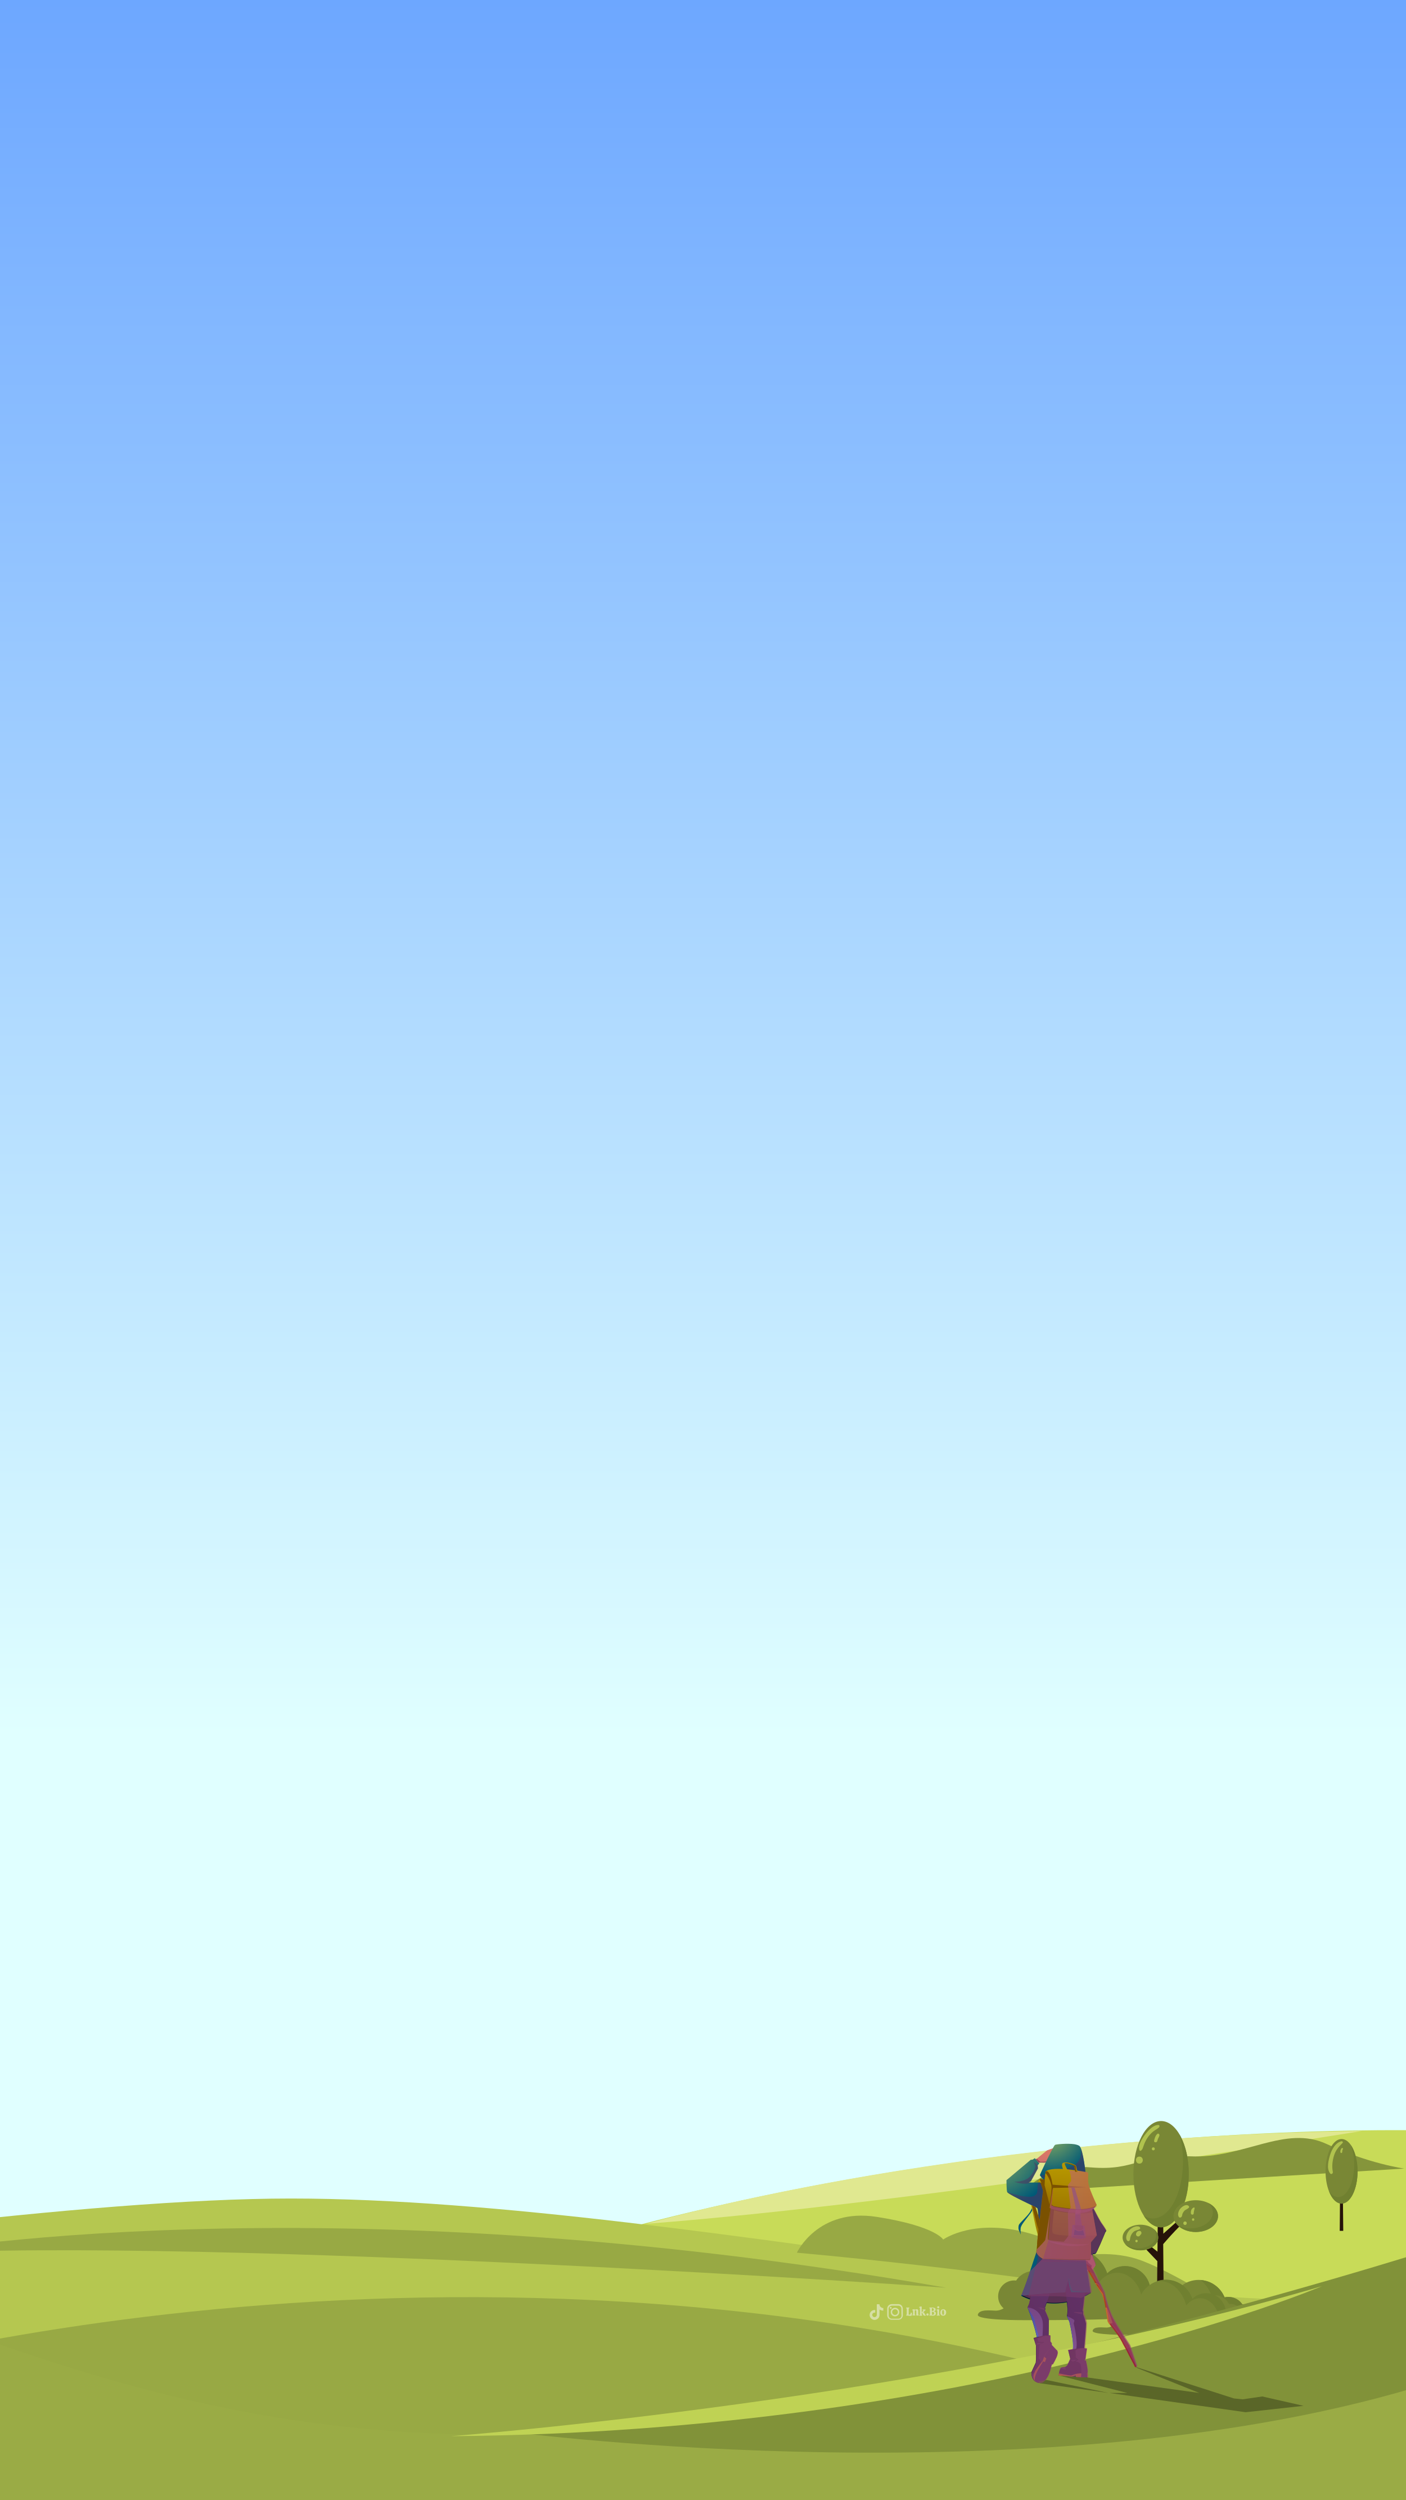 <?xml version="1.0" encoding="utf-8"?>
<!-- Generator: Adobe Illustrator 27.5.0, SVG Export Plug-In . SVG Version: 6.00 Build 0)  -->
<svg version="1.1" id="Layer_2_00000130616423871360867660000003297945737324713364_"
	 xmlns="http://www.w3.org/2000/svg" xmlns:xlink="http://www.w3.org/1999/xlink" x="0px" y="0px" viewBox="0 0 1080 1920"
	 style="enable-background:new 0 0 1080 1920;" xml:space="preserve">
<rect x="0" y="0" width="1080" height="1920" fill="#333333" stroke="none"/>
<style type="text/css">
	.st0{clip-path:url(#XMLID_00000079456086490592392160000005917155240994636953_);}
	.st1{fill-rule:evenodd;clip-rule:evenodd;fill:url(#SVGID_1_);}
	.st2{fill:#C8DB58;}
	.st3{fill:#B5C750;}
	.st4{fill:#98A944;}
	.st5{fill:#9AAB45;}
	.st6{fill:#E0E890;}
	.st7{fill:#85953B;}
	.st8{fill:#798735;}
	.st9{fill:#708030;}
	.st10{fill:#261309;}
	.st11{fill:#B0C24E;}
	.st12{fill:#819239;}
	.st13{fill:#BFD254;}
	.st14{fill-rule:evenodd;clip-rule:evenodd;fill:#005977;}
	.st15{fill-rule:evenodd;clip-rule:evenodd;fill:url(#SVGID_00000029756813483132132440000000653988505880238271_);}
	.st16{fill-rule:evenodd;clip-rule:evenodd;fill:url(#SVGID_00000145039743257760611090000012001654629718237612_);}
	.st17{fill-rule:evenodd;clip-rule:evenodd;fill:url(#SVGID_00000176750241630550647570000010213134194798492057_);}
	.st18{fill-rule:evenodd;clip-rule:evenodd;fill:#904050;}
	.st19{fill-rule:evenodd;clip-rule:evenodd;fill:url(#SVGID_00000012471017859293867940000000866779518074412161_);}
	.st20{fill-rule:evenodd;clip-rule:evenodd;fill:#001424;}
	.st21{fill-rule:evenodd;clip-rule:evenodd;fill:url(#SVGID_00000014594100201755916400000001140253660787262105_);}
	.st22{fill-rule:evenodd;clip-rule:evenodd;fill:url(#SVGID_00000167380992745574879200000011024721631222686114_);}
	.st23{fill-rule:evenodd;clip-rule:evenodd;fill:url(#SVGID_00000139986553719298243040000003564313455166632854_);}
	.st24{fill-rule:evenodd;clip-rule:evenodd;fill:#543160;}
	.st25{opacity:0.51;fill-rule:evenodd;clip-rule:evenodd;fill:#543160;enable-background:new    ;}
	.st26{fill-rule:evenodd;clip-rule:evenodd;fill:#7A5100;}
	.st27{opacity:0.5;fill-rule:evenodd;clip-rule:evenodd;fill:#543160;enable-background:new    ;}
	
		.st28{opacity:0.6;fill-rule:evenodd;clip-rule:evenodd;fill:url(#SVGID_00000087406399836046296360000003910243012723933076_);enable-background:new    ;}
	.st29{opacity:0.6;fill-rule:evenodd;clip-rule:evenodd;fill:#543160;enable-background:new    ;}
	.st30{fill-rule:evenodd;clip-rule:evenodd;fill:#002032;}
	.st31{fill-rule:evenodd;clip-rule:evenodd;fill:url(#SVGID_00000036941707493899357010000006480717452520262283_);}
	.st32{fill-rule:evenodd;clip-rule:evenodd;fill:url(#SVGID_00000003792770304424521190000016483418732887613346_);}
	.st33{fill-rule:evenodd;clip-rule:evenodd;fill:url(#SVGID_00000085972007488552454090000004780365833522803902_);}
	.st34{fill-rule:evenodd;clip-rule:evenodd;fill:#694A79;}
	.st35{fill-rule:evenodd;clip-rule:evenodd;fill:#4F385F;}
	
		.st36{opacity:0.6;fill-rule:evenodd;clip-rule:evenodd;fill:url(#SVGID_00000012467835296237836120000002978928625550057900_);enable-background:new    ;}
	
		.st37{opacity:0.6;fill-rule:evenodd;clip-rule:evenodd;fill:url(#SVGID_00000145755026627916987880000015523402023570193049_);enable-background:new    ;}
	.st38{fill-rule:evenodd;clip-rule:evenodd;fill:url(#SVGID_00000096030015699886844010000003362121389437484728_);}
	.st39{fill-rule:evenodd;clip-rule:evenodd;fill:url(#SVGID_00000054238975990062907020000007222881494703120562_);}
	.st40{fill-rule:evenodd;clip-rule:evenodd;fill:url(#SVGID_00000035531300730621230840000012568452320493674141_);}
	.st41{fill-rule:evenodd;clip-rule:evenodd;fill:url(#SVGID_00000177478636391227785720000003849692966668476337_);}
	.st42{fill-rule:evenodd;clip-rule:evenodd;fill:url(#SVGID_00000101082420251104057640000018102269722895603865_);}
	.st43{fill-rule:evenodd;clip-rule:evenodd;fill:url(#SVGID_00000031180851637829613180000004462051237324373162_);}
	.st44{fill-rule:evenodd;clip-rule:evenodd;fill:url(#SVGID_00000183955709250378100720000010961953580869672615_);}
	
		.st45{opacity:0.6;fill-rule:evenodd;clip-rule:evenodd;fill:url(#SVGID_00000120552560268470822500000010942655454144577470_);enable-background:new    ;}
	
		.st46{opacity:0.6;fill-rule:evenodd;clip-rule:evenodd;fill:url(#SVGID_00000126325064056572712290000015463026476747345582_);enable-background:new    ;}
	.st47{opacity:0.4;fill-rule:evenodd;clip-rule:evenodd;fill:#543160;enable-background:new    ;}
	.st48{fill-rule:evenodd;clip-rule:evenodd;fill:#006476;}
	.st49{fill-rule:evenodd;clip-rule:evenodd;fill:url(#SVGID_00000124119674991186917970000001179461244714070664_);}
	.st50{opacity:0.3;fill-rule:evenodd;clip-rule:evenodd;fill:#7F0E43;enable-background:new    ;}
	.st51{fill-rule:evenodd;clip-rule:evenodd;fill:#C46830;}
	.st52{opacity:0.4;fill-rule:evenodd;clip-rule:evenodd;fill:#7F0E43;enable-background:new    ;}
	.st53{fill-rule:evenodd;clip-rule:evenodd;fill:#5A6628;}
	.st54{opacity:0.6;fill-rule:evenodd;clip-rule:evenodd;fill:#954372;enable-background:new    ;}
	.st55{fill-rule:evenodd;clip-rule:evenodd;fill:url(#SVGID_00000067928054593711140110000005700878993224860544_);}
	.st56{opacity:0.5;}
	.st57{fill:#F7F7F7;}
</style>
<g>
	<defs>
		<rect id="XMLID_00000007428623136034363140000010258824807993124021_" width="1080" height="1920"/>
	</defs>
	<clipPath id="XMLID_00000102506242282183751370000006012594490065950114_">
		<use xlink:href="#XMLID_00000007428623136034363140000010258824807993124021_"  style="overflow:visible;"/>
	</clipPath>
	<g style="clip-path:url(#XMLID_00000102506242282183751370000006012594490065950114_);">
		
			<linearGradient id="SVGID_1_" gradientUnits="userSpaceOnUse" x1="-2463" y1="3055.9" x2="-2463" y2="1080" gradientTransform="matrix(-1 0 0 1 -1920 -1080)">
			<stop  offset="0.325" style="stop-color:#E0FFFF"/>
			<stop  offset="1" style="stop-color:#6DA7FF"/>
		</linearGradient>
		<polygon class="st1" points="0,1975.9 1086,1975.9 1086,0 0,0 		"/>
		<g>
			<path class="st2" d="M1099.4,1636.1c0,0-928.5-28.9-1245.6,472.7h1245.7C1099.6,2108.8,1099.4,1630.8,1099.4,1636.1z"/>
			<path class="st3" d="M-847,1830.6c0,0,765.1-142.3,1070.3-142.3c313.8,0,794.4,123.9,876.2,58.7v365.1l-1948.7,0.8
				C-849.2,2112.9-849.2,1830.6-847,1830.6z"/>
			<path class="st4" d="M-169,1835c0,0,496.9-159.7,1039.6,0C870.6,1835,242.9,1975.1-169,1835z"/>
			<path class="st5" d="M-849,1799.1c0,0,263.3-103.2,438.1-101c261.5,3.3,415.2,149.9,722.5,169.5
				c333.6,21.2,787.8-140.2,787.8-140.2l0.6,384.6H-850.1C-850.1,2112-845.7,1799.1-849,1799.1z"/>
			<path class="st6" d="M496.6,1707.7c0,0,230.7-67.6,549.2-71.2C1045.8,1636.5,711.1,1691.2,496.6,1707.7z"/>
			<path class="st4" d="M-70.9,1730.7c0,0,313.8-58.7,797.7,26.1C726.8,1756.7,164.4,1717.6-70.9,1730.7z"/>
			<path class="st4" d="M612.1,1729.9c0,0,16.1-34.6,61.4-27.5s51,17.4,51,17.4s24.5-17.6,69.2-3.9c44.8,13.6,38,16.3,38,16.3
				s23.4-4.6,45.6,3.9c22.2,8.4,71.7,36.9,52.9,33.9C755.4,1742.1,612.1,1729.9,612.1,1729.9z"/>
			<path class="st7" d="M786,1683.2c0,0,17-21.7,51.9-18.8c34.9,2.8,35.9-10.4,76.5-8.5s72.7-24.5,104.8-9.4
				c32.1,15.1,59.5,18.8,59.5,18.8L786,1683.2z"/>
			<g>
				<g>
					<path class="st8" d="M883.8,1759.8L883.8,1759.8c0-10.8-8.8-19.6-19.6-19.6c-5.3,0-10.2,2.1-13.7,5.6
						c-3.7-11.1-14.1-19-26.5-19c-11.8,0-21.8,7.3-25.9,17.6c-1.2-0.3-2.5-0.5-3.8-0.5c-5.8,0-10.9,3-13.8,7.4
						c-0.5-0.1-1-0.1-1.5-0.1c-6.8,0-12.3,5.5-12.3,12.2c0,3.7,1.6,7,4.2,9.2c-1.8,1.2-4.1,1.8-5.9,1.8c-3.6,0-12.8-1.4-13.9,3.1
						c-1.1,4.4,35.1,4.2,35.1,4.2s74.6,0.3,87.9-2.5C884.4,1777.1,884,1764.4,883.8,1759.8z"/>
					<g>
						<path class="st9" d="M883.8,1759.8L883.8,1759.8c0-10.8-8.8-19.6-19.6-19.6c-5.3,0-10.2,2.1-13.7,5.6
							c-3.7-11.1-14.1-19-26.5-19c-3.3,0-6.6,0.6-9.5,1.7c1.1-0.2,2.2-0.3,3.4-0.3c12.3,0,22.8,10.2,26.5,24.2
							c3.5-4.4,8.4-7.1,13.7-7.1c10.8,0,19.6,11.1,19.6,24.9l0,0c0.1,1.8,0.1,4.6-0.1,7.7C884.3,1773.9,884,1763.8,883.8,1759.8z"/>
					</g>
				</g>
				<g>
					<path class="st10" d="M912,1698.8l-18.4,16.5l-0.5-54.3h-3.4l-0.6,68.1l-11-8.7l-3.2,1.2l14.1,14.8l-0.4,43.1h5.4l-0.5-56.2
						c2.8-3.2,14.9-17.2,19.9-19.7C919.2,1700.8,912,1698.8,912,1698.8z"/>
					<ellipse class="st8" cx="891.9" cy="1669.6" rx="21.3" ry="40.8"/>
					<ellipse class="st8" cx="876" cy="1718.2" rx="13.7" ry="9.8"/>
					<path class="st9" d="M905.8,1638.8c1.9,6.3,2.9,13.5,2.9,21.2c0,24.1-10.3,43.6-23.1,43.6c-2.4,0-4.8-0.7-7-2
						c3.6,5.5,8.2,8.8,13.2,8.8c11.7,0,21.3-18.3,21.3-40.8C913.2,1657.3,910.3,1646.3,905.8,1638.8z"/>
					<path class="st8" d="M935.6,1701.8c0,6.7-7.6,12.2-17.1,12.2c-9.4,0-17.1-5.5-17.1-12.2s7.6-12.2,17.1-12.2
						S935.6,1695.1,935.6,1701.8z"/>
					<path class="st9" d="M928.3,1691.8c2.1,2,3.3,4.5,3.3,7.2c0,6.7-7.6,12.2-17.1,12.2c-3.6,0-7-0.8-9.7-2.2c3.1,3,8.1,5,13.7,5
						c9.4,0,17.1-5.5,17.1-12.2C935.6,1697.7,932.7,1694,928.3,1691.8z"/>
					<path class="st9" d="M886.3,1711.8c1.2,1.4,1.8,3.1,1.8,4.9c0,5.4-6.1,9.8-13.7,9.8c-4.1,0-7.8-1.3-10.3-3.3
						c2.4,2.9,6.8,4.9,11.9,4.9c7.6,0,13.7-4.4,13.7-9.8C889.7,1715.8,888.4,1713.5,886.3,1711.8z"/>
					<g>
						<g>
							<path class="st11" d="M889.8,1631.8c-3.8,0-7.5,3.9-9.7,6.7c-2.3,2.9-6.2,8.7-4.9,12.6c0.2,0.6,0.9,0.8,1.3,0.4
								c1.2-1.1,1.4-2.1,1.9-3.6c0.8-2.3,1.8-4.5,3.2-6.5c1.2-1.7,2.5-3.2,4.1-4.5c1.5-1.2,3.4-2,4.7-3.4
								C890.9,1632.8,890.6,1631.8,889.8,1631.8L889.8,1631.8z"/>
						</g>
						<g>
							<path class="st11" d="M875.2,1661.5c3.5,0,3.5-5.4,0-5.4S871.7,1661.5,875.2,1661.5L875.2,1661.5z"/>
						</g>
						<g>
							<path class="st11" d="M875,1709.9c-2.6-1-5.9,0.9-7.6,2.8c-1.5,1.8-3.2,5.2-1.8,7.6c0.3,0.5,0.9,0.9,1.5,0.7
								c1.1-0.4,0.9-2.2,1.2-3.1c0.5-1.7,1.3-3.2,2.8-4.3c1.3-0.9,2.8-1,4.2-1.7C876.2,1711.5,875.8,1710.2,875,1709.9L875,1709.9z"
								/>
						</g>
						<g>
							<path class="st11" d="M912.8,1693.8c-1.9-1.4-4.7,0.7-6,2.1c-1.4,1.6-2.5,4.4-1.4,6.4c0.6,1.1,2,0.6,2.4-0.3
								c0.3-0.7,0.3-1.5,0.6-2.2s0.8-1.4,1.3-2c1-1.1,2.7-1.4,3.6-2.6C913.6,1694.8,913.3,1694.1,912.8,1693.8L912.8,1693.8z"/>
						</g>
						<g>
							<path class="st11" d="M910.3,1708.6c1.7,0,1.7-2.7,0-2.7C908.5,1705.9,908.5,1708.6,910.3,1708.6L910.3,1708.6z"/>
						</g>
						<g>
							<path class="st11" d="M889.1,1638.6c-1.5,1.1-2.3,3.6-2.6,5.4c-0.2,1.4,2,1.5,2.4,0.3c0.3-0.8,0.4-1.6,0.8-2.3
								c0.3-0.7,0.8-1.4,0.9-2.2S889.9,1638.1,889.1,1638.6L889.1,1638.6z"/>
						</g>
						<g>
							<path class="st11" d="M885.9,1651.3c1.5,0,1.5-2.3,0-2.3S884.4,1651.3,885.9,1651.3L885.9,1651.3z"/>
						</g>
						<g>
							<path class="st11" d="M875.2,1713.1c-1.5,0.1-2.6,1.3-2.6,2.7c0,1.6,2.3,2.3,3.1,0.8c0.1-0.2,0.4-0.5,0-0.1
								c0.2-0.2,0.4-0.4,0.6-0.6C877.3,1715,876.7,1713.1,875.2,1713.1L875.2,1713.1z"/>
						</g>
						<g>
							<path class="st11" d="M873,1721.9c1.2,0,1.2-1.9,0-1.9S871.8,1721.9,873,1721.9L873,1721.9z"/>
						</g>
						<g>
							<path class="st11" d="M916.9,1695.2c-0.8,0.5-1.4,0.9-1.8,1.9c-0.3,0.9-0.5,1.9-0.3,2.8c0.3,1,1.9,1.1,2.1,0
								c0.1-0.7,0.1-1.4,0.3-2.1s0.2-1.4,0.4-2C917.8,1695.4,917.2,1695,916.9,1695.2L916.9,1695.2z"/>
						</g>
						<g>
							<path class="st11" d="M916.5,1705.4c1.2,0,1.2-1.9,0-1.9S915.3,1705.4,916.5,1705.4L916.5,1705.4z"/>
						</g>
					</g>
				</g>
				<g>
					<path class="st8" d="M966.2,1787.4c-1.4,0-3.2-0.5-4.6-1.4c2-1.7,3.3-4.3,3.3-7.1c0-5.2-4.2-9.4-9.4-9.4c-0.4,0-0.8,0-1.2,0.1
						c-2.3-3.5-6.2-5.7-10.7-5.7c-1,0-2,0.1-2.9,0.4c-3.2-7.9-10.9-13.5-20-13.5c-4.7,0-9.1,1.5-12.6,4.1c-3.5-2.6-7.9-4.1-12.6-4.1
						c-9.1,0-16.8,5.6-20,13.5c-0.9-0.2-1.9-0.4-2.9-0.4c-4.5,0-8.4,2.3-10.7,5.7c-0.4,0-0.8-0.1-1.2-0.1c-5.2,0-9.4,4.2-9.4,9.4
						c0,2.8,1.3,5.4,3.3,7.1c-1.4,0.9-3.2,1.4-4.6,1.4c-2.8,0-9.9-1.1-10.7,2.4c-0.9,3.4,27,3.2,27,3.2s22.4,0.1,41.8-0.4
						c19.3,0.5,41.8,0.4,41.8,0.4s27.9,0.2,27-3.2C976.1,1786.4,969,1787.4,966.2,1787.4z"/>
					<g>
						<path class="st9" d="M941.6,1776.1L941.6,1776.1c0-8.4-6.8-15.1-15.1-15.1c-4.1,0-7.8,1.6-10.6,4.3
							c-2.8-8.5-10.9-14.7-20.4-14.7c-2.6,0-5,0.5-7.3,1.3c0.9-0.1,1.7-0.2,2.6-0.2c9.5,0,17.5,7.8,20.4,18.7
							c2.7-3.4,6.4-5.5,10.6-5.5c8.3,0,15.1,8.6,15.1,19.2l0,0c0,1.4,0.1,3.5-0.1,5.9C942,1787,941.8,1779.2,941.6,1776.1z"/>
					</g>
					<g>
						<path class="st9" d="M966.2,1787.4c-1.4,0-3.2-0.5-4.6-1.4c2-1.7,3.3-4.3,3.3-7.1c0-5.2-4.2-9.4-9.4-9.4c-0.4,0-0.8,0-1.2,0.1
							c-2.3-3.5-6.2-5.7-10.7-5.7c-1,0-2,0.1-2.9,0.4c-3-7.5-10.1-12.9-18.6-13.4c3.8,2.8,6.8,7.1,8.5,12.1c0.9-0.3,1.9-0.4,2.9-0.4
							c4.5,0,8.4,2.7,10.7,6.8c0.4-0.1,0.8-0.1,1.2-0.1c5.2,0,9.4,5,9.4,11.1c0,3.4-1.3,6.4-3.3,8.4c1.4,1.1,3.2,1.6,4.6,1.6
							c2.7,0,9.2-1.1,10.5,2.2c5.7-0.4,10.6-1.2,10.3-2.7C976.1,1786.4,969,1787.4,966.2,1787.4z"/>
					</g>
				</g>
			</g>
			<path class="st12" d="M1099.3,1727.4c0,0-460.9,146.7-706,140.2c0,0,414.3,54.3,706.3-38
				C1099.6,1829.5,1099.3,1725.2,1099.3,1727.4z"/>
			<path class="st13" d="M346.4,1870.8c0,0,372.7-28.3,669.1-115.2C1015.5,1755.6,750.7,1867.6,346.4,1870.8z"/>
			<g>
				<polygon class="st10" points="1031.8,1713.1 1029.1,1713.1 1029.6,1654.3 1031.2,1654.3 				"/>
				<path class="st8" d="M1042.8,1667.4c0,13.7-5.5,24.8-12.3,24.8s-12.3-11.1-12.3-24.8s5.5-24.8,12.3-24.8
					C1037.3,1642.6,1042.8,1653.7,1042.8,1667.4z"/>
				<path class="st9" d="M1037.6,1647.2c1.6,4.2,2.6,9.5,2.6,15.2c0,13.7-5.5,24.8-12.3,24.8c-2.7,0-5.1-1.7-7.1-4.6
					c2.2,5.8,5.8,9.6,9.7,9.6c6.8,0,12.3-11.1,12.3-24.8C1042.8,1659.1,1040.7,1651.7,1037.6,1647.2z"/>
				<g>
					<path class="st11" d="M1030.5,1644.3c-4.6,1-7.4,6.1-8.7,10.2c-1.3,4.2-3.1,10.9,0,14.6c0.8,1,2.2-0.1,2-1.1
						c-0.8-4.4-0.4-8.4,0.9-12.7c1.3-4.2,3.6-6.7,6.6-9.7C1031.8,1645,1031.2,1644.2,1030.5,1644.3L1030.5,1644.3z"/>
				</g>
				<g>
					<path class="st11" d="M1030.4,1649.8c-0.6,0.9-1.1,2.2-0.7,3.2c0.3,0.6,1.1,0.4,1.3-0.2c0.1-0.4,0-0.8,0.1-1.2
						c0.1-0.4,0.2-0.8,0.4-1.2C1032,1649.7,1030.9,1649.2,1030.4,1649.8L1030.4,1649.8z"/>
				</g>
			</g>
			<g>
				<path class="st14" d="M795.7,1682.1c0,0,0.9,10.4-4,17.3c-3.3,4.6-7.4,9-7.7,11.6s0.1,5,0.1,5l-1.7-4c0,0-0.3-1.7,0.2-3.3
					c0.4-1.5,6.1-6.3,8.4-9.8c3.6-5.4,2.8-11.4,2.8-11.4L795.7,1682.1z"/>
				
					<linearGradient id="SVGID_00000163785713427294392200000015829291122168314245_" gradientUnits="userSpaceOnUse" x1="-6818.756" y1="2906.278" x2="-6817.584" y2="2895.012" gradientTransform="matrix(0.997 7.580000e-02 -7.580000e-02 0.997 7822.516 -715.259)">
					<stop  offset="1.598750e-02" style="stop-color:#CB7070"/>
					<stop  offset="1" style="stop-color:#D97766"/>
				</linearGradient>
				<path style="fill-rule:evenodd;clip-rule:evenodd;fill:url(#SVGID_00000163785713427294392200000015829291122168314245_);" d="
					M814.2,1657.2c0,0-4.3,1.4-7.9,2.4c-2.1,0.6-3.9,1.1-4.4,1.1c-1.4,0-3.8-0.2-4.8,0.3c-0.1,0-0.2,0.1-0.3,0.1
					c-0.9-0.1-1.7-2.4-1.7-2.4l0.3-0.2l0.9-0.7l8-6.5l9.8-3.5L814.2,1657.2z"/>
				
					<radialGradient id="SVGID_00000006673972878148913920000014546248447218710663_" cx="-2726.454" cy="2717.466" r="33.638" gradientTransform="matrix(-1 0 0 1 -1920 -1080)" gradientUnits="userSpaceOnUse">
					<stop  offset="1.598750e-02" style="stop-color:#95B45C"/>
					<stop  offset="1" style="stop-color:#005977"/>
				</radialGradient>
				<path style="fill-rule:evenodd;clip-rule:evenodd;fill:url(#SVGID_00000006673972878148913920000014546248447218710663_);" d="
					M834.4,1673.3l-11,4.1l-1.4-0.2l-19.5-2.6c0,0-3.8-3.6-3.7-4.3c0-0.3,2.1-4.9,4.5-9.9c0.1-0.2,0.2-0.4,0.3-0.6
					c2.9-6,6.2-12.4,6.8-12.7c0.9-0.5,9.5-1.3,14.9-0.5l0,0c1.6,0.3,3,0.7,3.8,1.3c0.4,0.3,0.8,1,1.2,1.9l0,0l0,0
					C832.8,1656,834.4,1673.3,834.4,1673.3z"/>
				
					<linearGradient id="SVGID_00000165192543402109316200000005627781682806042303_" gradientUnits="userSpaceOnUse" x1="-2754.297" y1="2816.459" x2="-2761.254" y2="2820.668" gradientTransform="matrix(-1 0 0 1 -1920 -1080)">
					<stop  offset="1.598750e-02" style="stop-color:#CB7070"/>
					<stop  offset="1" style="stop-color:#D97766"/>
				</linearGradient>
				<path style="fill-rule:evenodd;clip-rule:evenodd;fill:url(#SVGID_00000165192543402109316200000005627781682806042303_);" d="
					M830.4,1734.6l0.5,1.5l0.1,0.2l0,0l0.3,0.9l2,5.7l0.4,1.1c0,0,0.7,0,1.5,0.1l0,0c0.2,0,0.4,0,0.6,0c0.1,0,0.2,0,0.3,0l0,0
					c1,0,2,0,2.2-0.2l0.1-0.1c0.2-0.2,0.4-0.5,0.8-0.9c1-1.3,2.4-3.2,2.3-3.6c0-0.4-1.9-5.4-2.7-7.4c-0.2-0.5-0.3-0.8-0.3-0.8
					l-0.4-0.2l0,0l-3-1.8l-0.7,0.8l-1.2,1.3v0.1v0.1L830.4,1734.6z"/>
				<path class="st18" d="M832.7,1743c0,0,4.5-0.6,4.7-0.8c0.1-0.2,1.4-2.3,1.4-2.3s-2.8-1.8-3.4-3.3c-0.7-1.5-5-0.4-5-0.4
					L832.7,1743z"/>
				
					<radialGradient id="SVGID_00000164492536010689485530000006326017271657498040_" cx="-2683.914" cy="2731.304" r="45.54" gradientTransform="matrix(-1 0 0 1 -1920 -1080)" gradientUnits="userSpaceOnUse">
					<stop  offset="1.598750e-02" style="stop-color:#95B45C"/>
					<stop  offset="1" style="stop-color:#005977"/>
				</radialGradient>
				<path style="fill-rule:evenodd;clip-rule:evenodd;fill:url(#SVGID_00000164492536010689485530000006326017271657498040_);" d="
					M773.1,1674.2L773.1,1674.2c0,0.4,0,7.1,0.5,9c0.1,0.2,0.3,0.5,0.8,0.8c3.6,2.8,19,9.7,21.9,11.4l0,0h0.1l0,0
					c0.2,0.1,0.3,0.2,0.3,0.2c0.1,0.1,0.2,0.3,0.3,0.6c0.2,0.8,0.4,2.2,0.5,4c0.1,1.7,0.2,3.8,0.3,5.9c0.1,1.4,0.1,2.9,0.1,4.3l0,0
					c0.1,4.7,0.1,8.7,0.1,8.7l0.1,4.4c0,0-0.2,0.6-0.6,1.7c-0.3,0.9-0.7,2-1.1,3.4c-0.1,0.3-0.2,0.6-0.3,0.9c-0.2,0.5-0.3,1-0.5,1.5
					c-0.7,2.1-1.5,4.5-2.3,6.8c-0.8,2.5-1.6,4.9-2.3,7c-0.1,0.5-0.3,0.9-0.4,1.3c-2.6,8.1-6.2,16.9-6.2,16.9s2.5,1.4,6.6,2.8
					c3.3,1.1,7.6,2.2,12.6,2.8c2.3,0.2,4.9,0.4,7.5,0.3c2.9-0.1,5.7-0.4,8.3-0.9c4.3-0.8,8-2.1,11-3.4c0.8-0.3,1.6-0.7,2.3-1
					c1.1-0.5,2-1,2.8-1.4c0.2-0.1,0.4-0.2,0.5-0.3c0,0,0.1,0,0.1-0.1c0.1,0,0.2-0.1,0.2-0.1s0.1,0,0.1-0.1c0.1,0,0.2-0.1,0.2-0.1
					c0.1,0,0.1-0.1,0.2-0.1c0.2-0.1,0.4-0.2,0.5-0.3c0,0,0,0,0.1,0c0,0,0.1,0,0.1-0.1l0,0c0.1-0.1,0.2-0.1,0.2-0.1v-0.2l-2.3-14.8
					l-0.2-1.6l-0.2-1.4l0,0l-0.3-2.1l0,0l-0.5-3.3l-0.1-0.9l-0.1-0.5l-0.7-4.6v-0.1v-0.1l-0.2-1.4l-1.1-7l-0.2-1.1v-1.7v-2.3v-1.1
					l0.1-4.1l0.2-11.9v-0.9v-2.5v-0.2v-2.5l0.2-11.2l-9.5-7.6l-2.2-1.8l-13.1-0.1h-1.1h-1.5l-2.6,0.3l-0.9,0.1l-1.6,0.2l-2.4,0.3
					l-0.6,1.2h-5.1H790l1.8-1l5.4-9.9l-0.2-2.3l0.1-0.1l0,0l1.3-1.3l-0.7-0.8l-2.2-2.6l-0.6-0.7l-1.6,1.1l-0.8,0.1l-0.8,0.1
					L773.1,1674.2z"/>
				<path class="st20" d="M784.5,1762.9c0,0,2.5,1.4,6.6,2.8c3.3,1.1,7.6,2.2,12.6,2.8c2.3,0.2,4.9,0.4,7.5,0.3
					c2.9-0.1,5.7-0.4,8.3-0.9c4.3-0.8,8-2.1,11-3.4c0.8-0.3,1.6-0.7,2.3-1c1.1-0.5,2-1,2.8-1.4c0.2-0.1,0.4-0.2,0.5-0.3
					c0,0,0.1,0,0.1-0.1c0.1,0,0.2-0.1,0.2-0.1s0.1,0,0.1-0.1c0.1,0,0.2-0.1,0.2-0.1c0.1,0,0.1-0.1,0.2-0.1c0.2-0.1,0.4-0.2,0.5-0.3
					c0,0,0,0,0.1,0c0,0,0.1,0,0.1-0.1l0,0c0.1-0.1,0.2-0.1,0.2-0.1v-0.2c-0.6,0-1.1-0.1-1.7-0.1c-1-0.1-2-0.1-3-0.1
					c-3.3-0.1-6.7-0.1-10.2-0.1c-1.3-2.9-1.9-6.1-2.1-8c0-0.1,0-0.1,0-0.2s0-0.1,0-0.2l0,0v-0.1c0,0,0,0,0-0.1s0-0.1,0-0.2
					s0-0.2,0-0.2v-0.1c0-0.1,0-0.1,0-0.2s0-0.2,0-0.3l0,0c0,0,0,0,0-0.1l0,0l0,0l-0.4,1.5l-1.7,6.7l-0.4,1.6
					c-2.8,0.1-5.6,0.2-8.4,0.4c-2.9,0.2-5.7,0.4-8.4,0.6c-2.2,0.2-4.2,0.4-6.1,0.5c-1.9,0.2-3.6,0.3-5.1,0.5
					C786.6,1762.7,784.5,1762.9,784.5,1762.9z"/>
				
					<linearGradient id="SVGID_00000124856483422468172280000006894830397557155742_" gradientUnits="userSpaceOnUse" x1="-2692.599" y1="2879.172" x2="-2755.644" y2="2841.081" gradientTransform="matrix(-1 0 0 1 -1920 -1080)">
					<stop  offset="0" style="stop-color:#0D0D46"/>
					<stop  offset="1" style="stop-color:#1B205F"/>
				</linearGradient>
				<path style="fill-rule:evenodd;clip-rule:evenodd;fill:url(#SVGID_00000124856483422468172280000006894830397557155742_);" d="
					M789.3,1772L789.3,1772c0.1,0.1,0.1,0.3,0.2,0.5s0.2,0.5,0.4,0.9s0.3,0.8,0.5,1.4c1.6,4.2,4.5,12.4,6.1,20.3c0,0,0,0,0,0.1
					c0,0.2,0.1,0.5,0.1,0.7c0,0.1,0.1,0.3,0.1,0.4c0.1,0.5,0.2,0.9,0.2,1.4c0.1,0.6,0.2,1.2,0.3,1.7c0.1,0.4,0.1,0.8,0.2,1.1
					c0.5,3.4,0.8,4.9,1,5.6c0.1,0.2,0.1,0.4,0.1,0.4l0,0c0.1,0,0-0.5,0-0.5l2.5-0.7l0.5-0.1l5-1.4l-1.1-3.6c0,0,0-2.8,0.1-6.2
					c0.1-5.1,0.2-11.7,0.2-12.2c0.1-0.9-3-7.5-3-7.5l0.3-1.5l-0.3-0.7l1.2-3.4l1.8-5.3l0.7-2.1c-5.3,0.3-10.4,0.7-14.5,1.1
					c-0.1,0.4-0.1,0.7-0.2,1.1c-0.2,0.9-0.3,1.7-0.5,2.4c-0.3,1.3-0.4,2.2-0.5,2.4s-0.2,0.6-0.3,1
					C789.9,1770.4,789.3,1772,789.3,1772z"/>
				
					<linearGradient id="SVGID_00000087404383957266752560000001865522992421536934_" gradientUnits="userSpaceOnUse" x1="-6788.302" y1="3047.209" x2="-6788.393" y2="3047.154" gradientTransform="matrix(0.997 7.580000e-02 -7.580000e-02 0.997 7822.516 -715.259)">
					<stop  offset="0" style="stop-color:#4A4AA0"/>
					<stop  offset="1" style="stop-color:#6066B8"/>
				</linearGradient>
				<path style="fill-rule:evenodd;clip-rule:evenodd;fill:url(#SVGID_00000087404383957266752560000001865522992421536934_);" d="
					M822.9,1808.5L822.9,1808.5C822.9,1808.7,822.9,1808.5,822.9,1808.5z"/>
				
					<linearGradient id="SVGID_00000147929847526019109740000015574881700446995328_" gradientUnits="userSpaceOnUse" x1="-2727.191" y1="2870.334" x2="-2792.838" y2="2830.673" gradientTransform="matrix(-1 0 0 1 -1920 -1080)">
					<stop  offset="0" style="stop-color:#0D0D46"/>
					<stop  offset="1" style="stop-color:#1B205F"/>
				</linearGradient>
				<path style="fill-rule:evenodd;clip-rule:evenodd;fill:url(#SVGID_00000147929847526019109740000015574881700446995328_);" d="
					M818.5,1758.7c0.1,0.5,0.1,1.1,0.2,1.6c0.1,0.9,0.2,1.8,0.3,2.7c0,0.2,0,0.4,0.1,0.6c0.2,1.5,0.3,3,0.4,4.3
					c0.2,2.3,0.4,4.1,0.5,4.5c0.2,1.6-0.4,6.1-0.4,6.1l0.1,0.2l0.3,0.8l1.5,3.5c0,0,0.4,1.7,0.9,4.2s1.1,5.7,1.5,8.8
					c0.3,2,0.4,4,0.4,5.7c0,1-0.1,1.8-0.2,2.5c0,0.1,0,0.2-0.1,0.3c-0.7,2.7-0.9,3.7-1,4l1-0.2l2.2-0.3l5.4-0.8l1-1.7
					c0,0,0.1-0.8,0.2-2c0.4-4.9,1.5-17.4,1.4-19c-0.2-2.1-2.3-7.4-2.3-7.4l0.1-1.9l-0.4-0.7l0.5-3.8l0.8-7.2l0.3-3.2
					c-3.3-0.1-6.7-0.1-10.2-0.1c-1.3-2.9-1.9-6.1-2.1-8c0-0.2,0-0.3-0.1-0.5c0,0,0,0,0-0.1s0-0.1,0-0.2s0-0.2,0-0.2v-0.1
					c0-0.1,0-0.1,0-0.2s0-0.2,0-0.3l0,0c0,0,0,0,0-0.1l0,0l0,0l-0.4,1.5L818.5,1758.7z"/>
				<path class="st24" d="M822.9,1808.5L822.9,1808.5C822.9,1808.7,822.9,1808.5,822.9,1808.5z"/>
				<path class="st25" d="M836.4,1761.6c0.1,0,0.1-0.1,0.2-0.1C836.5,1761.5,836.5,1761.5,836.4,1761.6z"/>
				<path class="st26" d="M842.7,1694.1l-0.5,0.4l0.1-0.3C842.5,1694.1,842.7,1694.1,842.7,1694.1z"/>
				<path class="st27" d="M833.9,1668.7c-6.3-1.5-25.9-4.6-30.7-0.6c0,0-0.6,4-0.8,5.5l-2.9-3.1l5.1-0.7c0,0,17.7-3.9,22.5-8.6
					s3-11.3,3-11.4l0,0C831.9,1654,833.2,1663.2,833.9,1668.7z"/>
				
					<linearGradient id="SVGID_00000043415641060296112130000010867775835356416187_" gradientUnits="userSpaceOnUse" x1="-6820.076" y1="2972.146" x2="-6779.363" y2="2972.146" gradientTransform="matrix(0.997 7.580000e-02 -7.580000e-02 0.997 7822.516 -715.259)">
					<stop  offset="1.117320e-02" style="stop-color:#BC6886"/>
					<stop  offset="1" style="stop-color:#C06157"/>
				</linearGradient>
				
					<path style="opacity:0.6;fill-rule:evenodd;clip-rule:evenodd;fill:url(#SVGID_00000043415641060296112130000010867775835356416187_);enable-background:new    ;" d="
					M836.8,1736.3c-3.8,0.5-35.6-1.7-35.6-1.7s-0.8-0.4-1.8-1.2c-0.8-0.6-1.8-1.5-2.5-2.5l0.4-1.5c0,0,39.5,1.2,40.1,2.4
					C838,1732.9,837.2,1735.4,836.8,1736.3z"/>
				<path class="st18" d="M803.6,1659.9c-0.1,0.2-0.2,0.4-0.3,0.6c-0.7,0.2-1.2,0.3-1.4,0.2c-1,0-2.7-0.1-3.9,0l-2.2-2.6l0.5-0.4
					l2.6,2.4C798.9,1660.1,801.4,1660.2,803.6,1659.9z"/>
				<path class="st29" d="M789.9,1763.4c0,0,0.6,0,1.7,0c2.6-0.1,7.8-0.1,13.9-0.1c4.2,0,8.9,0.1,13.5,0.4c4,0.2,7.9,0.5,11.4,0.9
					c0.8-0.3,1.6-0.7,2.3-1c1.1-0.5,2-1,2.8-1.4c0.2-0.1,0.4-0.2,0.5-0.3c0,0,0.1,0,0.1-0.1c0.1,0,0.2-0.1,0.2-0.1s0.1,0,0.1-0.1
					c0.1,0,0.2-0.1,0.2-0.1c0.1,0,0.1-0.1,0.2-0.1c0.2-0.1,0.4-0.2,0.5-0.3c0,0,0,0,0.1,0c0,0,0.1,0,0.1-0.1l0,0
					c0.1-0.1,0.2-0.1,0.2-0.1v-0.2l-2.3-14.8l-0.2-1.6l-0.2-1.3v-0.1l-0.4-2.8l-0.2-1.3l0,0l-0.3-2.1l-0.1-0.5l-0.7-4.7v-0.1l0,0
					h-0.1l-29.8-4.2l-4.3-0.6l-0.8,3.2l-0.6,2.4l-0.4,1.5l-1.7,6.8l-5.5,22.1L789.9,1763.4z"/>
				<path class="st30" d="M833.6,1726.3c0,0.9,0.1,2.5,1,3.6c0.3,0.4,0.8,0.7,1.4,0.8c1.1,0.3,1.8,0.5,2.3,0.7l0,0
					c0.6,0.3,0.6,0.6,0.6,0.6l0.1-0.1l0.6-0.9c0,0,1,0.2,2-0.4c0.9-0.5,6.3-13.6,7.2-15.8c0.1-0.2,0.1-0.3,0.1-0.3l0.9-1.4
					c0,0-1.2-2.3-3.4-5.3c-1.5-2-4.5-7.9-6.3-11.4l0,0c-0.2-0.3-0.3-0.6-0.5-0.9c-0.2-0.4-0.4-0.8-0.5-1c-0.2-0.4-0.3-0.7-0.3-0.7
					l-4.6-1.2c0,0,0.2,0.7,0.5,1.9c0.2,0.6,0.3,1.3,0.5,2.1c0.3,1.1,0.6,2.4,0.9,3.7c0.2,0.9,0.4,1.8,0.6,2.6
					c0.5,2.1,0.9,4.1,1.1,5.3c0.2,1.8-0.7,5.8-1.7,9.5c-1,3.6-2.1,6.9-2.4,7.9c-0.1,0.2-0.1,0.2-0.1,0.2S833.6,1725.9,833.6,1726.3z
					"/>
				
					<linearGradient id="SVGID_00000003100908985797932720000008082144850623239563_" gradientUnits="userSpaceOnUse" x1="-6809.744" y1="2939.801" x2="-6804.697" y2="2950.254" gradientTransform="matrix(0.997 7.580000e-02 -7.580000e-02 0.997 7822.516 -715.259)">
					<stop  offset="5.586611e-03" style="stop-color:#B69600"/>
					<stop  offset="1" style="stop-color:#906600"/>
				</linearGradient>
				<path style="fill-rule:evenodd;clip-rule:evenodd;fill:url(#SVGID_00000003100908985797932720000008082144850623239563_);" d="
					M803.1,1673.8l-1,8.7l-0.2,2c0,0,0,0,0-0.1c-0.3-0.9-1.9-6.5-2.6-8c-0.1-0.2-0.2-0.3-0.3-0.4c-0.6-0.2-2.3,0-2.3,0
					s1.8-2.5,2-2.6l0,0C799,1673.4,803.1,1673.8,803.1,1673.8z"/>
				
					<linearGradient id="SVGID_00000041978094133584662290000007117108503260494009_" gradientUnits="userSpaceOnUse" x1="-6827.836" y1="2946.533" x2="-6818.247" y2="2946.533" gradientTransform="matrix(0.997 7.580000e-02 -7.580000e-02 0.997 7822.516 -715.259)">
					<stop  offset="5.586611e-03" style="stop-color:#B69600"/>
					<stop  offset="1" style="stop-color:#906600"/>
				</linearGradient>
				<path style="fill-rule:evenodd;clip-rule:evenodd;fill:url(#SVGID_00000041978094133584662290000007117108503260494009_);" d="
					M800.4,1710.1c0,0-0.7,4.8-1.6,6.8c-0.3,0.7-0.7,1.1-1,0.7c-1.3-1.4-5.7-24.4-5.7-24.4l0.8,0.4l2.5,1.2L800.4,1710.1z"/>
				<path class="st26" d="M799.3,1716.8c0.1,0.1-0.7,0.3-0.5,0.1c0.1-0.2,0.2-0.4,0.2-0.6C799.1,1716.6,799.2,1716.7,799.3,1716.8z"
					/>
				<path class="st26" d="M800.4,1710.1c0,0-0.6,4-1.4,6.3c-0.3-0.7-0.8-2.1-1.3-3.9c-1.7-5.7-4.2-15.3-4.9-18.8l2.3,1.1l0.2,0.1
					l0,0l2.3,6.9l1,3l0.2,0.6L800.4,1710.1z"/>
				
					<linearGradient id="SVGID_00000178206068213434519210000000252071419162170781_" gradientUnits="userSpaceOnUse" x1="-2742.986" y1="2744.468" x2="-2739.597" y2="2797.976" gradientTransform="matrix(-1 0 0 1 -1920 -1080)">
					<stop  offset="5.586611e-03" style="stop-color:#B69600"/>
					<stop  offset="1" style="stop-color:#906600"/>
				</linearGradient>
				<path style="fill-rule:evenodd;clip-rule:evenodd;fill:url(#SVGID_00000178206068213434519210000000252071419162170781_);" d="
					M796.1,1728.8c0,0.1,0,0.1,0,0.2l0,0l0,0l0,0l0,0c0,0,0,0,0,0.1c0,0,0,0,0,0.1s0,0.1,0,0.2s0,0.1,0.1,0.2c0,0.1,0.1,0.2,0.1,0.3
					s0,0.1,0.1,0.2c0,0.1,0.1,0.1,0.1,0.2v0.1c0.1,0.1,0.2,0.3,0.3,0.4c0,0,0,0.1,0.1,0.1c0,0.1,0.1,0.1,0.1,0.2s0.1,0.1,0.1,0.2
					l0.1,0.1l0,0c0,0.1,0.1,0.1,0.1,0.2c0.1,0.1,0.3,0.3,0.4,0.4c0.5,0.6,1.2,1.1,1.7,1.5c0.3,0.2,0.5,0.4,0.8,0.5
					c0.1,0.1,0.2,0.1,0.2,0.2c0.2,0.2,0.4,0.3,0.6,0.4l0,0c0.1,0.1,0.2,0.1,0.2,0.1s0,0,0.1,0l0,0h0.1c0.1,0,0.4,0,0.7,0
					c0.1,0,0.1,0,0.2,0c0.2,0,0.5,0,0.7,0c0.1,0,0.2,0,0.3,0h0.1c0.1,0,0.1,0,0.2,0c0.7,0,1.5,0.1,2.4,0.2c0.1,0,0.1,0,0.2,0
					c0,0,0,0,0.1,0s0.2,0,0.3,0c0.2,0,0.3,0,0.5,0c0.1,0,0.2,0,0.3,0c0.3,0,0.6,0,0.8,0.1c0.1,0,0.1,0,0.2,0h0.1c0.1,0,0.2,0,0.3,0
					c0.2,0,0.4,0,0.6,0s0.4,0,0.6,0c0.1,0,0.2,0,0.3,0h0.1c0.4,0,0.8,0,1.2,0.1c0.1,0,0.2,0,0.3,0s0.1,0,0.2,0c0.2,0,0.3,0,0.5,0
					l0,0c0.2,0,0.4,0,0.6,0s0.5,0,0.7,0s0.4,0,0.6,0c0.1,0,0.3,0,0.4,0s0.2,0,0.3,0l0,0c1,0.1,2.1,0.1,3.2,0.2c0.1,0,0.2,0,0.4,0
					c0.1,0,0.1,0,0.2,0s0.1,0,0.2,0s0.2,0,0.4,0h0.1c0.3,0,0.7,0,1,0.1c0.1,0,0.2,0,0.3,0s0.2,0,0.3,0c0.3,0,0.5,0,0.8,0
					c0.1,0,0.2,0,0.3,0l0,0c0.1,0,0.2,0,0.3,0c0.3,0,0.5,0,0.8,0c0.1,0,0.2,0,0.3,0s0.2,0,0.3,0l0,0c0.2,0,0.5,0,0.7,0
					c0.1,0,0.2,0,0.3,0s0.2,0,0.3,0s0.2,0,0.3,0s0.2,0,0.3,0l0,0c0.2,0,0.4,0,0.5,0h0.1l0,0c0.1,0,0.2,0,0.3,0s0.1,0,0.2,0h0.1
					c0.1,0,0.2,0,0.3,0c0.2,0,0.4,0,0.6,0c0.1,0,0.2,0,0.3,0s0.3,0,0.4,0s0.1,0,0.2,0s0.2,0,0.3,0h0.1c0.2,0,0.5,0,0.7,0
					c0,0,0,0,0.1,0s0.2,0,0.3,0s0.2,0,0.3,0h0.1c0,0,0,0,0.1,0h0.1h0.1c0.1,0,0.2,0,0.3,0s0.2,0,0.3,0c0.2,0,0.4,0,0.6,0
					s0.3,0,0.5,0c0.1,0,0.1,0,0.2,0s0.2,0,0.2,0c0.2,0,0.3,0,0.5,0c0.1,0,0.1,0,0.2,0c0,0,0,0,0.1,0c0.4,0,0.7,0,1,0
					c0.1,0,0.2,0,0.3,0h0.1h0.1h0.1h0.1h0.1h0.1l0,0c0.1,0,0.2,0,0.2,0l0,0c0.1,0,0.1,0,0.2,0l0,0h0.1h0.1h0.1c0,0,0,0,0.1,0
					c0,0,0,0,0.1,0s0.1,0,0.2,0h0.1l0,0l0,0l0.1-0.1c0,0,0,0,0-0.1c0,0,0,0,0-0.1c0,0,0-0.1,0.1-0.1c0,0,0-0.1,0.1-0.1l0,0
					c0-0.1,0.1-0.2,0.1-0.3v-0.1v-0.1c0-0.1,0-0.1,0-0.2s0.1-0.3,0.1-0.5c0-0.1,0-0.2,0-0.2c0-0.3,0.1-0.5,0.1-0.8
					c0-0.1,0-0.2,0-0.3c0-0.2,0-0.4,0.1-0.6c0-0.3,0-0.7,0.1-1v-0.1l0,0c0-0.1,0-0.1,0-0.2s0-0.3,0-0.4c0,0,0,0,0-0.1
					c0-0.3,0-0.6,0-0.9c0-0.1,0-0.2,0-0.2c0-0.1,0-0.2,0-0.2v-0.3c0-3.2-0.1-6.3-0.1-6.3l4.6-5.5l-2.6-14.4l-0.6-3.3l-0.4-2.3l1-0.9
					l0,0l2.1-1.9l0,0l0.4-0.4c0,0-5-10.7-6.1-15.1s0-8.9-0.6-9.7c-0.1-0.1-0.8-0.3-2-0.6h-0.1c-2.8-0.6-7.8-1.6-13.1-2.1
					c-7.1-0.7-14.7-0.7-17.4,1.6c0,0,0,0.1,0,0.2c0,0,0,0,0,0.1s0,0.3-0.1,0.6c0,0.1,0,0.1,0,0.2c0,0.2-0.1,0.5-0.1,0.8
					c0,0.2-0.1,0.4-0.1,0.7c0,0.2-0.1,0.4-0.1,0.7v0.1c-0.1,0.5-0.2,1.2-0.2,1.8c0,0.1,0,0.2,0,0.4c0,0.2-0.1,0.5-0.1,0.8
					c0,0.2,0,0.3-0.1,0.5c-0.1,0.6-0.2,1.2-0.2,1.8c0,0.2,0,0.4-0.1,0.6c-0.1,0.4-0.1,0.8-0.2,1.2c0,0.3-0.1,0.7-0.1,1
					s-0.1,0.6-0.1,0.8c-0.1,0.7-0.2,1.3-0.3,2c-0.1,0.6-0.2,1.3-0.3,1.9l0,0c-0.2,1.5-0.4,3-0.6,4.5c0,0.3-0.1,0.6-0.1,0.9
					s-0.1,0.7-0.1,1c-0.1,0.8-0.2,1.7-0.3,2.6c0,0.3-0.1,0.7-0.1,1c-0.2,1.5-0.4,3.1-0.6,4.7c0,0.4-0.1,0.8-0.1,1.2
					c0,0.4-0.1,0.8-0.1,1.2s-0.1,0.8-0.1,1.2c-0.1,0.6-0.1,1.2-0.2,1.7c0,0.2-0.1,0.5-0.1,0.7c0,0.3-0.1,0.6-0.1,0.8s0,0.3-0.1,0.5
					c-0.1,0.8-0.2,1.6-0.3,2.4v0.1c-0.1,0.6-0.1,1.2-0.2,1.8c-0.2,1.6-0.4,3.1-0.5,4.6c-0.1,1.2-0.3,2.3-0.4,3.3v0.1
					c0,0.2,0,0.3,0,0.5c0,0.1,0,0.2,0,0.3c0,0.3-0.1,0.6-0.1,0.9s-0.1,0.6-0.1,0.9c0,0.4-0.1,0.8-0.1,1.1c0,0.1,0,0.2,0,0.3
					c0,0.3-0.1,0.5-0.1,0.8c0,0.2,0,0.3,0,0.5s0,0.3,0,0.5c-0.1,1.1-0.2,2-0.2,2.8c0,0.1,0,0.3,0,0.4
					C796.2,1728,796.1,1728.5,796.1,1728.8z"/>
				<path class="st26" d="M796.1,1728.8c0,0.1,0,0.1,0,0.2l0,0v0.1l0,0c0,0,0,0,0,0.1l0,0l0,0c0,0.1,0,0.1,0,0.2s0,0.1,0.1,0.2
					c0,0.1,0.1,0.2,0.1,0.3s0,0.1,0.1,0.2c0,0.1,0.1,0.1,0.1,0.2v0.1c0.1,0.1,0.2,0.3,0.3,0.4c0,0,0,0.1,0.1,0.1
					c0,0.1,0.1,0.1,0.1,0.2s0.1,0.1,0.1,0.2l0.1,0.1l0,0c0,0.1,0.1,0.1,0.1,0.2c0.1,0.1,0.3,0.3,0.4,0.4c0.5,0.6,1.2,1.1,1.7,1.5
					c0.3,0.2,0.5,0.4,0.8,0.5c0.1,0.1,0.2,0.1,0.2,0.2c0.2,0.2,0.4,0.3,0.6,0.4l0,0c0.1,0.1,0.2,0.1,0.2,0.1s0,0,0.1,0l0,0h0.1
					c0.1,0,0.4,0,0.7,0c0.1,0,0.1,0,0.2,0c0.2,0,0.5,0,0.7,0c0.1,0,0.2,0,0.3,0h0.1c0.1,0,0.1,0,0.2,0c0.7,0,1.5,0.1,2.4,0.2
					c0.1,0,0.1,0,0.2,0c0,0,0,0,0.1,0s0.2,0,0.3,0c0.2,0,0.3,0,0.5,0c0.1,0,0.2,0,0.3,0c0.3,0,0.6,0,0.8,0.1c0.1,0,0.1,0,0.2,0h0.1
					c0.1,0,0.2,0,0.3,0c0.2,0,0.4,0,0.6,0s0.4,0,0.6,0c0.1,0,0.2,0,0.3,0h0.1c0.4,0,0.8,0,1.2,0.1c0.1,0,0.2,0,0.3,0s0.1,0,0.2,0
					c0.2,0,0.3,0,0.5,0l0,0c0.2,0,0.4,0,0.6,0s0.5,0,0.7,0s0.4,0,0.6,0c0.1,0,0.3,0,0.4,0s0.2,0,0.3,0l0,0c1,0.1,2.1,0.1,3.2,0.2
					c0.1,0,0.2,0,0.4,0c0.1,0,0.1,0,0.2,0s0.1,0,0.2,0s0.2,0,0.4,0h0.1c0.3,0,0.7,0,1,0.1c0.1,0,0.2,0,0.3,0s0.2,0,0.3,0
					c0.3,0,0.5,0,0.8,0c0.1,0,0.2,0,0.3,0l0,0c0.1,0,0.2,0,0.3,0c0.3,0,0.5,0,0.8,0c0.1,0,0.2,0,0.3,0s0.2,0,0.3,0l0,0
					c0.2,0,0.5,0,0.7,0c0.1,0,0.2,0,0.3,0s0.2,0,0.3,0s0.2,0,0.3,0s0.2,0,0.3,0l0,0c0.2,0,0.4,0,0.5,0h0.1l0,0c0.1,0,0.2,0,0.3,0
					s0.1,0,0.2,0h0.1c0.1,0,0.2,0,0.3,0c0.2,0,0.4,0,0.6,0c0.1,0,0.2,0,0.3,0s0.3,0,0.4,0s0.1,0,0.2,0s0.2,0,0.3,0h0.1
					c0.2,0,0.5,0,0.7,0c0,0,0,0,0.1,0s0.2,0,0.3,0s0.2,0,0.3,0h0.1c0,0,0,0,0.1,0h0.1h0.1c0.1,0,0.2,0,0.3,0s0.2,0,0.3,0
					c0.2,0,0.4,0,0.6,0s0.3,0,0.5,0c0.1,0,0.1,0,0.2,0s0.2,0,0.2,0c0.2,0,0.3,0,0.5,0c0.1,0,0.1,0,0.2,0c0,0,0,0,0.1,0
					c0.4,0,0.7,0,1,0c0.1,0,0.2,0,0.3,0h0.1h0.1h0.1h0.1h0.1h0.1l0,0c0.1,0,0.2,0,0.2,0l0,0c0.1,0,0.1,0,0.2,0l0,0h0.1h0.1h0.1
					c0,0,0,0,0.1,0c0,0,0,0,0.1,0s0.1,0,0.2,0h0.1l0,0l0,0l0.1-0.1c0,0,0,0,0-0.1c0,0,0,0,0-0.1c0,0,0-0.1,0.1-0.1
					c0,0,0-0.1,0.1-0.1l0,0c0-0.1,0.1-0.2,0.1-0.3v-0.1v-0.1c0-0.1,0-0.1,0-0.2s0.1-0.3,0.1-0.5c0-0.1,0-0.2,0-0.2
					c0-0.3,0.1-0.5,0.1-0.8c0-0.1,0-0.2,0-0.3c0-0.2,0-0.4,0.1-0.6c0-0.3,0-0.7,0.1-1v-0.1l0,0c0-0.1,0-0.1,0-0.2s0-0.3,0-0.4
					c0,0,0,0,0-0.1c0-0.3,0-0.6,0-0.9c0-0.1,0-0.2,0-0.2c0-0.1,0-0.2,0-0.2v-0.3c0-3.2-0.1-6.3-0.1-6.3l4.6-5.5c0,0-2.7,0.1-6.7,0.2
					c-1.3,0-2.7,0.1-4.2,0.1c-3.5,0-7.5,0-11.1-0.1c-4.1-0.2-7.7-0.5-10-1.1c-0.6-0.2-1.2-0.4-1.5-0.6c-1.7-1,0.1-10.8,0.6-17.9
					c1.3,0.5,4.9,1.5,10.7,2.1c3.1,0.3,6.8,0.6,11.1,0.5c0.2,0,0.4,0,0.5,0c1.4,0,2.7-0.1,3.9-0.3c1.2-0.1,2.4-0.4,3.4-0.6l-0.4-2.3
					l1-0.9l0,0l0.9-0.8l1.2-1.1c0,0-0.9,0.5-2.5,1c-1.1,0.4-2.6,0.8-4.4,1.1c-0.9,0.1-1.9,0.3-2.9,0.4c-1.4,0.1-2.9,0.1-4.5,0.1
					c-1.8-0.1-3.7-0.2-5.4-0.4c-7-0.7-13-1.9-13-1.9l-0.5-0.5l-1-0.8l1.1-12.2c0-0.1,0-0.3,0-0.5c-0.1-1.3-0.5-4.2-1.2-6.9
					c-0.9-3.4-2.3-6.6-4.4-5.8c0,0,0,0.1,0,0.2c0,0,0,0,0,0.1s0,0.3-0.1,0.6c0,0.1,0,0.1,0,0.2c0,0.2-0.1,0.5-0.1,0.8
					c0,0.4-0.1,0.8-0.2,1.3v0.1c-0.1,0.5-0.2,1.2-0.2,1.8c0,0.1,0,0.2,0,0.4c0,0.1,0,0.2,0,0.3c0,0.2,0,0.3-0.1,0.5
					c0,0.2,0,0.3-0.1,0.5c-0.1,0.6-0.2,1.2-0.2,1.8c0,0.2,0,0.4-0.1,0.6c0,0.3-0.1,0.5-0.1,0.8c0,0.1,0,0.3-0.1,0.4
					c0,0.3-0.1,0.7-0.1,1c0,0.2,0,0.3-0.1,0.5c0,0.1,0,0.2,0,0.4c-0.1,0.7-0.2,1.3-0.3,2c0,0.2-0.1,0.5-0.1,0.7
					c-0.1,0.4-0.1,0.8-0.2,1.2l0,0c-0.2,1.5-0.4,3-0.6,4.5c0,0.3-0.1,0.6-0.1,0.9s-0.1,0.7-0.1,1c-0.1,0.8-0.2,1.7-0.3,2.6
					c0,0.3-0.1,0.7-0.1,1c-0.2,1.5-0.4,3.1-0.6,4.7c0,0.4-0.1,0.8-0.1,1.2c0,0.4-0.1,0.8-0.1,1.2s-0.1,0.8-0.1,1.2
					c-0.1,0.6-0.1,1.2-0.2,1.7c0,0.2-0.1,0.5-0.1,0.7c0,0.3-0.1,0.6-0.1,0.8s0,0.3-0.1,0.5c-0.1,0.8-0.2,1.6-0.3,2.4v0.1
					c-0.1,0.6-0.1,1.2-0.2,1.8c-0.1,0.7-0.2,1.4-0.2,2c-0.1,0.9-0.2,1.7-0.3,2.5c-0.1,1.2-0.3,2.3-0.4,3.3v0.1c0,0.2,0,0.3,0,0.5
					c0,0.1,0,0.2,0,0.3c0,0.3-0.1,0.6-0.1,0.9s-0.1,0.6-0.1,0.9c0,0.4-0.1,0.8-0.1,1.1c0,0.1,0,0.2,0,0.3c0,0.3-0.1,0.5-0.1,0.8
					c0,0.2,0,0.3,0,0.5s0,0.3,0,0.5c-0.1,1.1-0.2,2-0.2,2.8c0,0.1,0,0.3,0,0.4C796.2,1728,796.1,1728.5,796.1,1728.8z"/>
				<polygon class="st26" points="806.7,1680.2 834.5,1679.7 806.4,1677.5 				"/>
				<polygon class="st34" points="823,1679.9 826.3,1695.6 825.9,1701.4 825.8,1712 831.5,1711.9 829.9,1701.7 830.3,1696.1 
					825.4,1679.9 				"/>
				<path class="st34" d="M834.2,1718.2c0,0-4.2,2.6-10.9-0.3l0,0c-0.1,0-0.2-0.1-0.3-0.2l0,0l0.7-9.2l9.3,0.7l1.2,8.8V1718.2z"/>
				<path class="st35" d="M832,1711.2c0,0-0.3,1.8-3,1.5c-2.8-0.2-3.6-1.9-3.6-1.9l-0.1-2.2l6.6,0.5L832,1711.2z"/>
				<path class="st35" d="M834.2,1718.2c0,0-4.2,2.6-10.9-0.3l0,0c-0.2-0.1-0.3-0.1-0.3-0.2l0,0l0,0l1.4-0.8l9.1,0.3l0.7,0.8V1718.2
					z"/>
				
					<linearGradient id="SVGID_00000177479715757080171680000015674451527281771684_" gradientUnits="userSpaceOnUse" x1="-6821.046" y1="2940.4" x2="-6775.42" y2="2940.4" gradientTransform="matrix(0.997 7.580000e-02 -7.580000e-02 0.997 7822.516 -715.259)">
					<stop  offset="1.117320e-02" style="stop-color:#BC6886"/>
					<stop  offset="1" style="stop-color:#C06157"/>
				</linearGradient>
				
					<path style="opacity:0.6;fill-rule:evenodd;clip-rule:evenodd;fill:url(#SVGID_00000177479715757080171680000015674451527281771684_);enable-background:new    ;" d="
					M796.1,1728.8c0,0.1,0,0.1,0,0.2l0,0l0,0l0,0l0,0l0,0c0,0,0,0,0,0.1l0,0l0,0c0,0.1,0,0.1,0,0.2s0,0.1,0.1,0.2v0.1v0.1
					c0.1,0.1,0.1,0.3,0.2,0.4v0.1l0,0c0,0.1,0.1,0.1,0.1,0.2v0.1c0,0.1,0.1,0.1,0.1,0.2c0.1,0.1,0.1,0.2,0.2,0.3
					c0.2,0.3,0.4,0.6,0.6,0.8l0.1,0.1l0,0l0,0c0.1,0.1,0.1,0.1,0.2,0.2s0.1,0.1,0.2,0.2l0,0c0.1,0.1,0.1,0.1,0.2,0.2
					c0.1,0.1,0.1,0.1,0.2,0.2c0.3,0.3,0.6,0.5,0.9,0.7c0.5,0.4,1,0.7,1.3,0.9c0,0,0.1,0,0.1,0.1l0,0c0,0,0.1,0,0.1,0.1l0,0l0,0l0,0
					c0,0,0,0,0.1,0l0,0c0,0,0,0,0.1,0h0.1c0,0,0,0,0.1,0l0,0l0,0l0,0l0,0l0,0l0,0l0,0c0,0,0,0,0.1,0s0.1,0,0.2,0l0,0
					c0.1,0,0.1,0,0.2,0c0,0,0,0,0.1,0l0,0c0.1,0,0.1,0,0.2,0h0.1h0.1c0.1,0,0.3,0,0.4,0h0.1l0,0c0.1,0,0.1,0,0.2,0h0.1h0.1h0.1
					c0.1,0,0.1,0,0.2,0s0.2,0,0.4,0c0,0,0,0,0.1,0c0.3,0,0.5,0,0.8,0.1h0.1h0.1h0.1h0.1c0.2,0,0.4,0,0.7,0c0.1,0,0.2,0,0.3,0
					s0.2,0,0.3,0c0.2,0,0.3,0,0.5,0c0.1,0,0.2,0,0.3,0s0.2,0,0.3,0h0.1c0.1,0,0.3,0,0.4,0s0.1,0,0.2,0h0.1l0,0c0.1,0,0.2,0,0.3,0
					c0.2,0,0.4,0,0.6,0l0,0h0.1c0.1,0,0.1,0,0.2,0h0.1c0.1,0,0.1,0,0.2,0c0.7,0,1.4,0.1,2.1,0.1c0.2,0,0.3,0,0.5,0l0,0
					c0.1,0,0.2,0,0.3,0l0,0c0.1,0,0.2,0,0.3,0c0.3,0,0.5,0,0.8,0c0.2,0,0.4,0,0.6,0c0.1,0,0.3,0,0.4,0s0.2,0,0.3,0c0,0,0,0,0.1,0
					l0,0c1,0.1,2.1,0.1,3.2,0.2c0.1,0,0.2,0,0.4,0c0.1,0,0.1,0,0.2,0s0.1,0,0.2,0s0.2,0,0.4,0c0.4,0,0.8,0,1.2,0.1
					c0.1,0,0.1,0,0.2,0h0.1h0.1c0.1,0,0.2,0,0.3,0c0,0,0,0,0.1,0s0.2,0,0.3,0c0.3,0,0.5,0,0.8,0c0.1,0,0.2,0,0.3,0h0.1
					c0.1,0,0.1,0,0.2,0s0.3,0,0.4,0s0.2,0,0.2,0l0,0c0.1,0,0.2,0,0.3,0l0,0c0.2,0,0.4,0,0.6,0l0,0l0,0c0.1,0,0.2,0,0.3,0
					c0,0,0,0,0.1,0s0.2,0,0.3,0s0.2,0,0.3,0s0.2,0,0.2,0h0.1l0,0c0.2,0,0.4,0,0.7,0c0.1,0,0.2,0,0.3,0s0.1,0,0.2,0h0.1
					c0.1,0,0.1,0,0.2,0h0.1c0.2,0,0.4,0,0.6,0c0.1,0,0.2,0,0.3,0s0.3,0,0.4,0s0.1,0,0.2,0h0.1c0.1,0,0.1,0,0.2,0h0.1
					c0.1,0,0.2,0,0.4,0c0.1,0,0.2,0,0.4,0c0,0,0,0,0.1,0s0.2,0,0.3,0s0.2,0,0.3,0h0.1l0,0l0,0c0.1,0,0.1,0,0.2,0h0.1l0,0l0,0
					c0.1,0,0.2,0,0.2,0c0.1,0,0.2,0,0.3,0l0,0c0.1,0,0.2,0,0.3,0s0.1,0,0.2,0c0,0,0,0,0.1,0l0,0c0.2,0,0.4,0,0.6,0l0,0l0,0h0.1h0.1
					l0,0c0.2,0,0.3,0,0.5,0c0.1,0,0.1,0,0.2,0c0,0,0,0,0.1,0s0.1,0,0.2,0c0.3,0,0.6,0,0.8,0c0.1,0,0.2,0,0.3,0h0.1h0.1h0.1h0.1h0.1
					h0.1c0.1,0,0.2,0,0.3,0h0.1h0.1l0,0l0,0l0,0l0,0l0,0h0.1h0.1c0,0,0,0,0.1,0c0,0,0,0,0.1,0s0.1,0,0.2,0h0.1l0,0l0,0l0.1-0.1
					c0,0,0,0,0-0.1c0,0,0,0,0-0.1c0,0,0-0.1,0.1-0.1c0,0,0-0.1,0.1-0.1l0,0c0-0.1,0.1-0.2,0.1-0.3v-0.1v-0.1c0-0.1,0-0.1,0-0.2
					s0.1-0.3,0.1-0.5c0-0.1,0-0.2,0-0.2c0-0.3,0.1-0.5,0.1-0.8c0-0.1,0-0.2,0-0.3c0-0.2,0-0.4,0.1-0.6c0-0.3,0-0.7,0.1-1l0,0l0,0
					l0,0c0-0.1,0-0.1,0-0.2s0-0.2,0-0.3v-0.1c0,0,0,0,0-0.1c0-0.3,0-0.6,0-0.9c0-0.1,0-0.2,0-0.2c0-0.1,0-0.2,0-0.2v-0.3
					c0-3.2-0.1-6.3-0.1-6.3l4.6-5.5l-2.6-14.4l-0.6-3.3l-0.4-2.3l1-0.9l0,0l2.1-1.9l0,0l0,0l0.4-0.4c0,0-5-10.7-6.1-15.1
					s0-8.9-0.6-9.7c-0.1-0.1-0.8-0.3-2-0.6h-0.1c-2.9-0.6-12.4-1-12.4-1c1.6,2.5,1.6,8.1,1.6,8.1l0,0l-2.5,3.1l1.9,15.6l0.2,1.9
					c0,0-0.1,0.1-0.2,0.3c-0.5,0.7-1.6,2.3-1.8,3.3v0.1c-0.2,1.2,0.3,16.1,0.3,17.5l0,0c-0.1,0.8-1.7,2.8-2.8,4
					c-0.5,0.6-0.8,0.9-0.8,0.9s-0.4,0-1.2-0.1c-2.9-0.2-10.3-0.8-10.8-1.6c0,0,0-0.1-0.1-0.2c-0.2-1.5,0.5-10.1,1.1-16.4
					c0.4-3.6,0.7-6.4,0.7-6.7c0,0.2-0.2,1.1-0.4,2.5l0,0c-0.9,5.9-3.2,20.1-3.5,21.1c-0.3,0.8-4,4.6-6.6,7.3
					C796.4,1728.6,796.3,1728.7,796.1,1728.8z M833,1716.6h-1.1l-7.1-0.3l0.7-4.3c3.5,2.8,6.4,0.5,6.4,0.5L833,1716.6z"/>
				
					<linearGradient id="SVGID_00000070835498693373878350000012467957602126747019_" gradientUnits="userSpaceOnUse" x1="-6793.424" y1="2937.316" x2="-6789.423" y2="2937.316" gradientTransform="matrix(0.997 7.580000e-02 -7.580000e-02 0.997 7822.516 -715.259)">
					<stop  offset="1.117320e-02" style="stop-color:#BC6886"/>
					<stop  offset="1" style="stop-color:#C06157"/>
				</linearGradient>
				
					<polygon style="opacity:0.6;fill-rule:evenodd;clip-rule:evenodd;fill:url(#SVGID_00000070835498693373878350000012467957602126747019_);enable-background:new    ;" points="
					830.3,1697 826.3,1697 826,1700.5 830,1700.5 				"/>
				
					<linearGradient id="SVGID_00000103253136653875564220000013704901464390497952_" gradientUnits="userSpaceOnUse" x1="-2716.487" y1="2851.311" x2="-2714.767" y2="2878.461" gradientTransform="matrix(-1 0 0 1 -1920 -1080)">
					<stop  offset="0" style="stop-color:#4A4AA0"/>
					<stop  offset="1" style="stop-color:#6066B8"/>
				</linearGradient>
				<path style="fill-rule:evenodd;clip-rule:evenodd;fill:url(#SVGID_00000103253136653875564220000013704901464390497952_);" d="
					M789.3,1772L789.3,1772c0.1,0.1,0.1,0.3,0.2,0.5s0.2,0.5,0.4,0.9s0.3,0.8,0.5,1.4c1.6,4.2,4.5,12.4,6.1,20.3c0,0,0,0,0,0.1
					c0,0.2,0.1,0.5,0.1,0.7c0,0.1,0.1,0.3,0.1,0.4c0.1,0.5,0.2,0.9,0.2,1.4c0.1,0.6,0.2,1.2,0.3,1.7c0.1,0.4,0.1,0.8,0.2,1.1
					c0.5,3.4,0.8,4.9,1,5.6c0.1,0.2,0.1,0.4,0.1,0.4l0,0l2.8,1.6c0,0-0.2-1.2-0.3-2.7c0-0.1,0-0.3,0-0.4c-0.1-1.9-0.2-3.7-0.2-5.3
					c0-0.1,0-0.2,0-0.2c0-0.1,0-0.2,0-0.2c0-0.1,0-0.3,0-0.4c0-1.5,0-2.8,0-4.1c0-0.1,0-0.3,0-0.4c0.2-7.6,0.9-11.2-1-15.1
					C796.4,1771.9,789.3,1772,789.3,1772z"/>
				
					<linearGradient id="SVGID_00000144308068433738057420000013352355219538341543_" gradientUnits="userSpaceOnUse" x1="-2744.016" y1="2857.866" x2="-2742.565" y2="2880.784" gradientTransform="matrix(-1 0 0 1 -1920 -1080)">
					<stop  offset="0" style="stop-color:#4A4AA0"/>
					<stop  offset="1" style="stop-color:#6066B8"/>
				</linearGradient>
				<path style="fill-rule:evenodd;clip-rule:evenodd;fill:url(#SVGID_00000144308068433738057420000013352355219538341543_);" d="
					M819.5,1778.5l0.1,0.2l0.3,0.8l1.5,3.5c0,0,0.4,1.7,0.9,4.2s1.1,5.7,1.5,8.8c0.3,2,0.4,4,0.4,5.7c0,1-0.1,1.8-0.2,2.5
					c0,0.1,0,0.2-0.1,0.3c-0.7,2.7-0.9,3.7-1,4l1-0.2c0.5-0.6,1.2-1.4,2-2.6c0.2-0.3,0.4-0.7,0.5-1.1c0.1-0.3,0.2-0.6,0.3-0.9
					c1.4-6.1-2-19.6-2-19.6s0.7-1.5,0.5-2.3C825.1,1781,819.5,1778.5,819.5,1778.5z"/>
				
					<linearGradient id="SVGID_00000042008609118344131890000007639102734257447603_" gradientUnits="userSpaceOnUse" x1="-2730.037" y1="2867.402" x2="-2743.58" y2="2893.237" gradientTransform="matrix(-1 0 0 1 -1920 -1080)">
					<stop  offset="5.586611e-03" style="stop-color:#3D1B40"/>
					<stop  offset="0.978" style="stop-color:#3B234D"/>
				</linearGradient>
				<path style="fill-rule:evenodd;clip-rule:evenodd;fill:url(#SVGID_00000042008609118344131890000007639102734257447603_);" d="
					M813.3,1824.1L813.3,1824.1L813.3,1824.1c0.1,0,0.1,0,0.2,0.1l0,0c0.1,0,0.3,0.1,0.5,0.1h0.1c0.1,0,0.1,0,0.2,0h0.1h0.1h0.1
					c0.1,0,0.1,0,0.2,0s0.3,0.1,0.5,0.1c0.1,0,0.2,0,0.3,0.1c0.1,0,0.2,0,0.3,0.1c0.1,0,0.1,0,0.2,0s0.1,0,0.2,0
					c0.2,0,0.4,0.1,0.7,0.1c0.1,0,0.1,0,0.2,0c0.6,0.1,1.2,0.2,1.8,0.3c0.1,0,0.2,0,0.3,0.1c0.2,0,0.4,0.1,0.5,0.1s0.1,0,0.2,0
					s0.2,0,0.4,0.1c0.1,0,0.2,0,0.4,0.1c0.2,0,0.5,0.1,0.7,0.1c0.1,0,0.2,0,0.3,0s0.2,0,0.3,0l0,0c0,0,0,0,0.1,0h0.1l0,0l0,0
					c0.1,0,0.2,0,0.4,0c0.1,0,0.2,0,0.3,0s0.1,0,0.2,0c0.2,0,0.3,0,0.5-0.1c0.1,0,0.1,0,0.2,0c0.2,0,0.3,0,0.5-0.1
					c0.4,0,0.7-0.1,1.1-0.1h0.1l0,0h0.1c0.1,0,0.1,0,0.2,0h0.1c0.2,0,0.3,0,0.4,0l0,0h0.1l0,0l0.1,0.9c0.2,0,0.3,0,0.5,0
					c0.1,0,0.1,0,0.2,0s0.1,0,0.2,0s0.1,0,0.2,0l0,0c0.1,0,0.2,0,0.4,0c0.1,0,0.3,0,0.4,0h0.1c0.2,0,0.4,0,0.7,0c0.1,0,0.1,0,0.2,0
					c0.2,0,0.4,0,0.6,0h0.1c0.1,0,0.2,0,0.3,0c0.4,0,0.8,0,1.2,0h0.1c0.1,0,0.1,0,0.2,0h0.1c0.1,0,0.2,0,0.3,0s0.2,0,0.3,0h0.1
					c0.1,0,0.1,0,0.2,0l0,0c0.1,0,0.1,0,0.2,0h0.1c0.1,0,0.2,0,0.3,0c0.2,0,0.4,0,0.6-0.1c0.1,0,0.1,0,0.2,0c0.3,0,0.5-0.1,0.8-0.2
					h0.1c0.1,0,0.1,0,0.2-0.1l-0.3-3.2c0,0-0.1,0,0.1-1.4s-1.3-8.1-1.3-8.1l-1.4-0.7l1-0.5l1.1-8c0,0-0.7-0.3-1.6-0.5
					c-0.3-0.1-0.6-0.1-0.9-0.2c-0.2,0-0.3,0-0.5-0.1c-0.6,0-2.5,0.2-4.5,0.5c-0.9,0.1-1.9,0.3-2.8,0.5c-2.2,0.4-3.9,0.7-3.9,0.7
					l1.6,6.8l-2.3,5l-1.6,1.3c0,0-1.3,0-2.7,0.3c-1,0.2-1.9,2.7-2,4.4C812.9,1823.4,813,1824,813.3,1824.1z"/>
				
					<linearGradient id="SVGID_00000160180150198214587500000011989595145872247176_" gradientUnits="userSpaceOnUse" x1="-2736.678" y1="2888.946" x2="-2743.635" y2="2902.219" gradientTransform="matrix(-1 0 0 1 -1920 -1080)">
					<stop  offset="0" style="stop-color:#C76151"/>
					<stop  offset="0.978" style="stop-color:#C56834"/>
				</linearGradient>
				<path style="fill-rule:evenodd;clip-rule:evenodd;fill:url(#SVGID_00000160180150198214587500000011989595145872247176_);" d="
					M813.3,1824.1L813.3,1824.1L813.3,1824.1c0.1,0,0.1,0,0.2,0.1l0,0c0.1,0,0.3,0.1,0.5,0.1h0.1c0.1,0,0.1,0,0.2,0h0.1h0.1h0.1
					c0.1,0,0.1,0,0.2,0s0.3,0.1,0.5,0.1c0.1,0,0.2,0,0.3,0.1c0.1,0,0.2,0,0.3,0.1c0.1,0,0.1,0,0.2,0s0.1,0,0.2,0
					c0.2,0,0.4,0.1,0.7,0.1c0.1,0,0.1,0,0.2,0c0.6,0.1,1.2,0.2,1.8,0.3c0.1,0,0.2,0,0.3,0.1c0.2,0,0.4,0.1,0.5,0.1s0.1,0,0.2,0
					s0.2,0,0.4,0.1c0.1,0,0.2,0,0.4,0.1c0.2,0,0.5,0.1,0.7,0.1c0.1,0,0.2,0,0.3,0s0.2,0,0.3,0l0,0c0,0,0,0,0.1,0h0.1l0,0l0,0
					c0.1,0,0.2,0,0.4,0c0.1,0,0.2,0,0.3,0s0.1,0,0.2,0c0.2,0,0.3,0,0.5-0.1c0.1,0,0.1,0,0.2,0c0.2,0,0.3,0,0.5-0.1
					c0.4,0,0.7-0.1,1.1-0.1h0.1l0,0h0.1c0.1,0,0.1,0,0.2,0h0.1c0.2,0,0.3,0,0.4,0l0,0h0.1l0,0v0.9c0,0,0,0,0.1,0c0.2,0,0.3,0,0.5,0
					c0.1,0,0.1,0,0.2,0s0.1,0,0.2,0s0.1,0,0.2,0l0,0c0.1,0,0.2,0,0.4,0c0.1,0,0.3,0,0.4,0h0.1c0.2,0,0.4,0,0.7,0c0.1,0,0.1,0,0.2,0
					c0.2,0,0.4,0,0.6,0h0.1c0.1,0,0.2,0,0.3,0c0.4,0,0.8,0,1.2,0h0.1c0.1,0,0.1,0,0.2,0h0.1c0.1,0,0.2,0,0.3,0s0.2,0,0.3,0h0.1
					c0.1,0,0.1,0,0.2,0l0,0c0.1,0,0.1,0,0.2,0h0.1c0.1,0,0.2,0,0.3,0c0.2,0,0.4,0,0.6-0.1c0.1,0,0.1,0,0.2,0c0.3,0,0.5-0.1,0.8-0.2
					h0.1c0.1,0,0.1,0,0.2-0.1l-0.3-3.2c-1.7,0-3,0-4.2,0c-5.1,0.2-6,1.1-8.2,1.7c-2.2-0.1-7.2-1.2-9.4-1.6
					C812.9,1823.4,813,1824,813.3,1824.1z"/>
				<path class="st24" d="M826.3,1810.5l2.1,1.5l-2.3,1.4c0,0,3.6,0.2,4.1,2.9c0.4,1.8,0.5,4.1,0.4,6.2c0,1.4-0.2,2.6-0.4,3.7
					c0.4,0,0.8,0,1.2,0c0.1,0,0.2,0,0.3,0h0.1c0.1,0,0.2,0,0.3,0s0.2,0,0.3,0c0.2,0,0.4,0,0.6,0c0.1,0,0.2,0,0.3,0
					c0.2,0,0.4,0,0.6-0.1c0.1,0,0.1,0,0.2,0c0.3,0,0.5-0.1,0.8-0.2h0.1c0.1,0,0.1,0,0.2-0.1l-0.3-3.2c0,0-0.1,0,0.1-1.4
					s-1.3-8.1-1.3-8.1l-1.4-0.7l1-0.5l1.1-8c0,0-0.7-0.3-1.6-0.5c-0.3-0.1-0.6-0.1-0.9-0.2c-1.9,0-4.3,0.9-5.3,1.4
					c-0.4,0.2-0.6,0.3-0.6,0.3l0.1,0.8l0.2,2.2L826.3,1810.5z"/>
				<path class="st24" d="M822,1825.6L822,1825.6c0.1,0,0.1,0,0.2,0s0.2,0,0.4,0c0.1,0,0.2,0,0.3,0s0.1,0,0.2,0c0.2,0,0.3,0,0.5-0.1
					c0.1,0,0.1,0,0.2,0c0.2,0,0.3,0,0.5-0.1c0.4,0,0.7-0.1,1.1-0.1h0.1l0,0h0.1c0.1,0,0.1,0,0.2,0h0.1c0.2,0,0.3,0,0.4,0l0,0h0.1
					l0,0v-1.3l-3.3,1.1L822,1825.6z"/>
				<path class="st24" d="M814.7,1818.7c0,0,3.1,0.9,3.9,0.9s-0.8-1.5-0.8-1.5S816.4,1818,814.7,1818.7z"/>
				<g>
					
						<linearGradient id="SVGID_00000141444402425531578830000000845859409286688386_" gradientUnits="userSpaceOnUse" x1="-2700.595" y1="2852.999" x2="-2718.285" y2="2886.747" gradientTransform="matrix(-1 0 0 1 -1920 -1080)">
						<stop  offset="5.586611e-03" style="stop-color:#3D1B40"/>
						<stop  offset="0.978" style="stop-color:#3B234D"/>
					</linearGradient>
					<path style="fill-rule:evenodd;clip-rule:evenodd;fill:url(#SVGID_00000141444402425531578830000000845859409286688386_);" d="
						M792.4,1823.6c0.2,2.1,1.3,5.3,5.2,6.2l0,0l0,0l0,0c0.2,0,0.4,0.1,0.7,0.1s0.6,0.1,0.9,0h0.1h0.1h0.1h0.1h0.1
						c0.1,0,0.2,0,0.3-0.1h0.1c0.1,0,0.2-0.1,0.3-0.1c0,0,0,0,0.1,0s0.2-0.1,0.3-0.1c0,0,0.1,0,0.1-0.1c0,0,0.1,0,0.1-0.1
						c0,0,0.1,0,0.1-0.1c0,0,0.1,0,0.1-0.1l0.1-0.1l0.1-0.1c0.2-0.1,0.3-0.2,0.5-0.4l0.1-0.1c0.4-0.4,0.8-0.8,1.2-1.3
						c0.1-0.1,0.1-0.2,0.2-0.2c0.1-0.2,0.3-0.4,0.4-0.6c0.1-0.1,0.1-0.2,0.2-0.3c0.1-0.2,0.2-0.3,0.3-0.5c0.1-0.1,0.1-0.2,0.2-0.3
						c0.3-0.5,0.6-1.1,0.8-1.6c0-0.1,0.1-0.1,0.1-0.2c0.5-1.1,0.9-2.2,1.2-3.2c0-0.1,0-0.1,0.1-0.2c0-0.1,0-0.1,0-0.2s0-0.1,0-0.2
						s0-0.1,0.1-0.2c0-0.1,0.1-0.2,0.1-0.3c0.1-0.3,0.2-0.6,0.2-0.8c0-0.1,0.1-0.2,0.1-0.3c0.1-0.2,0.1-0.5,0.2-0.7
						c0-0.1,0-0.1,0-0.2s0-0.2,0.1-0.3c0-0.1,0-0.2,0.1-0.3v-0.1c0.1-0.6,0.2-0.9,0.2-0.9h0.8c0,0,3.2-7.1,3.4-9.7
						c0-0.4,0-0.7-0.1-0.8c-0.1-0.2-0.3-0.4-0.6-0.6c-0.2-0.2-0.5-0.5-0.7-0.8c-1.2-1.3-2.8-2.9-2.8-2.9v-1.4l-1.1-1.4v-4.6
						c0,0-0.5,0-1.5,0c-0.5,0-1.2,0-1.9,0l0,0c-0.6,0-1.6,0.1-2.7,0.4c-0.9,0.2-1.9,0.4-2.9,0.6c-0.2,0.1-0.5,0.1-0.7,0.2
						s-0.5,0.1-0.7,0.2c-1.4,0.3-2.4,0.6-2.4,0.6l1.9,5.9v10.5l-0.2,2.5l-3.3,7.2C792.4,1821.8,792.3,1822.6,792.4,1823.6z"/>
					<path class="st24" d="M792.4,1823.6c0.2,2.1,1.3,5.3,5.2,6.2l0,0l0,0l0,0c0.2,0,0.4,0.1,0.7,0.1s0.6,0.1,0.9,0h0.1h0.1h0.1h0.1
						h0.1c0.1,0,0.2,0,0.3-0.1h0.1l0,0l11.9-23.6c0-0.4,0-0.7-0.1-0.8c-0.1-0.2-0.3-0.4-0.6-0.6c-0.2-0.2-0.5-0.5-0.7-0.8
						c-1.2-1.3-2.8-2.9-2.8-2.9v-1.4l-1.1-1.4v-4.6c0,0-0.5,0-1.5,0c-0.5,0-1.2,0-1.9,0l0,0c-0.6,0-1.6,0.4-2.7,0.8
						c-1.2,0.5-2.5,1-3.6,1.2l0.6,2.5l3,0.3l1.6,0.2l-1.6,0.7l-1.9,0.9c0,0-0.3,3.1-0.5,5.6c-0.1,0.9-0.2,1.8-0.2,2.5
						c-0.2,2.4-0.4,2.7-0.4,2.8c0.1,0,1.1,0,1.7,2.4c0.1,0.6-0.2,1.6-0.8,2.8c-0.7,1.4-1.8,3-3.1,4.4
						C794.5,1822,793.4,1823,792.4,1823.6z"/>
					
						<linearGradient id="SVGID_00000088851814589026694240000002144082443903029647_" gradientUnits="userSpaceOnUse" x1="-2711.512" y1="2874.122" x2="-2722.138" y2="2894.394" gradientTransform="matrix(-1 0 0 1 -1920 -1080)">
						<stop  offset="0" style="stop-color:#C76151"/>
						<stop  offset="0.978" style="stop-color:#C56834"/>
					</linearGradient>
					<path style="fill-rule:evenodd;clip-rule:evenodd;fill:url(#SVGID_00000088851814589026694240000002144082443903029647_);" d="
						M793.8,1825.3c0,1.5,0.7,2.6,1.5,3.3c1,0.8,2.1,1.2,2.4,1.3l0,0l0,0l0,0c0.2,0,0.4,0.1,0.7,0.1s0.6,0.1,0.9,0h0.1h0.1h0.1h0.1
						h0.1c0.1,0,0.2,0,0.3-0.1h0.1c0.1,0,0.2-0.1,0.2-0.1s0,0,0.1,0s0.2-0.1,0.3-0.1c0,0,0.1,0,0.1-0.1c0,0,0.1,0,0.1-0.1
						c0,0,0.1,0,0.1-0.1c0,0,0.1,0,0.1-0.1l0.1-0.1l0.1-0.1c0.2-0.1,0.3-0.2,0.5-0.4l0.1-0.1c0.4-0.4,0.8-0.8,1.2-1.3
						c0.1-0.1,0.1-0.2,0.2-0.2c0.1-0.2,0.3-0.4,0.4-0.6c0.1-0.1,0.1-0.2,0.2-0.3c0.1-0.2,0.2-0.3,0.3-0.5c0.1-0.1,0.1-0.2,0.2-0.3
						c0.3-0.5,0.6-1.1,0.8-1.6c0-0.1,0.1-0.1,0.1-0.2c0.5-1.1,0.9-2.2,1.2-3.2c0-0.1,0-0.1,0.1-0.2c0-0.1,0-0.1,0-0.2s0-0.1,0-0.2
						s0-0.1,0.1-0.2c0-0.1,0.1-0.2,0.1-0.3c0.1-0.3,0.2-0.6,0.2-0.8c0-0.1,0.1-0.2,0.1-0.3c0.1-0.2,0.1-0.5,0.2-0.7
						c0-0.1,0-0.1,0-0.2s0-0.2,0.1-0.3c0-0.1,0-0.2,0.1-0.3v-0.1c0.1-0.6,0.2-0.9,0.2-0.9h0.8l0,0c0,0,0.1-0.1,0.1-0.2
						c0.4-0.7,1.6-2.7,2.5-4.8l0,0c0-0.1,0.1-0.1,0.1-0.2c0.1-0.1,0.1-0.3,0.2-0.4c0.8-2,1.2-4,0.4-4.9c-0.1-0.2-0.3-0.4-0.6-0.6
						c-0.2-0.2-0.5-0.5-0.7-0.8c-3.4-2.5-6.8,2.6-8.3,5.6c-0.1,0.1-0.1,0.2-0.2,0.4c-0.8,1.8-1.2,3.2-1.2,3.2s-1.2,1.3-2.6,3.2
						c-1,1.3-2.1,2.9-3.1,4.4C794.5,1822.5,793.8,1824.1,793.8,1825.3z"/>
					<path class="st24" d="M795.3,1828.6c1,0.8,2.1,1.2,2.4,1.3l0,0l0,0l0,0c0.2,0,0.4,0.1,0.7,0.1s0.6,0.1,0.9,0h0.1h0.1h0.1h0.1
						h0.1c0.1,0,0.2,0,0.3-0.1h0.1c0.1,0,0.2-0.1,0.2-0.1s0,0,0.1,0s0.2-0.1,0.3-0.1c0,0,0.1,0,0.1-0.1c0,0,0.1,0,0.1-0.1
						c0,0,0.1,0,0.1-0.1c0,0,0.1,0,0.1-0.1l0.1-0.1l0.1-0.1c0.2-0.1,0.3-0.2,0.5-0.4l0.1-0.1c0.4-0.4,0.8-0.8,1.2-1.3
						c0.1-0.1,0.1-0.2,0.2-0.2c0.1-0.2,0.3-0.4,0.4-0.6c0.1-0.1,0.1-0.2,0.2-0.3c0.1-0.2,0.2-0.3,0.3-0.5c0.1-0.1,0.1-0.2,0.2-0.3
						c0.3-0.5,0.6-1.1,0.8-1.6c0-0.1,0.1-0.1,0.1-0.2c0.5-1.1,0.9-2.2,1.2-3.2c0-0.1,0-0.1,0.1-0.2c0-0.1,0-0.1,0-0.2s0-0.1,0-0.2
						s0-0.1,0.1-0.2c0-0.1,0.1-0.2,0.1-0.3c0.1-0.3,0.2-0.6,0.2-0.8c0-0.1,0.1-0.2,0.1-0.3c0.1-0.2,0.1-0.5,0.2-0.7
						c0-0.1,0-0.1,0-0.2s0-0.2,0.1-0.3c0-0.1,0-0.2,0.1-0.3v-0.1c0.1-0.6,0.2-0.9,0.2-0.9h0.8l0,0l0,0c0,0,0.1-0.1,0.1-0.2
						c0.4-0.7,1.6-2.7,2.5-4.8l0,0c0-0.1,0.1-0.1,0.1-0.2c0.1-0.1,0.1-0.3,0.2-0.4c0.7-1.7,1.1-3.4,0.7-4.4
						c-0.1-0.2-0.2-0.3-0.3-0.5s-0.3-0.4-0.6-0.6c-0.2-0.2-0.5-0.5-0.7-0.8c-3.5-2.8-6.8,2.6-8.3,5.6c-0.1,0.1-0.1,0.2-0.2,0.4
						l1.6,1.3c-0.6,1.6-1,2.8-1,2.8l-1.5-0.5C801.5,1813.6,792.8,1825.2,795.3,1828.6z"/>
					<path class="st24" d="M796.1,1800.4c0,0,1.7,0.1,2.5-0.3s2.8-1.2,2.8-1.2s-1.8,0.1-3.4,0.2
						C796.3,1799.2,796.1,1800.4,796.1,1800.4z"/>
				</g>
				<polygon class="st24" points="822,1812.5 824.2,1813.5 827.5,1812 				"/>
				
					<linearGradient id="SVGID_00000097485952312250086470000008580654468505522852_" gradientUnits="userSpaceOnUse" x1="-2770.096" y1="2860.18" x2="-2778.655" y2="2854.765" gradientTransform="matrix(-1 0 0 1 -1920 -1080)">
					<stop  offset="0" style="stop-color:#AC3C2A"/>
					<stop  offset="0.978" style="stop-color:#A9490B"/>
				</linearGradient>
				<path style="fill-rule:evenodd;clip-rule:evenodd;fill:url(#SVGID_00000097485952312250086470000008580654468505522852_);" d="
					M834.5,1738.5L834.5,1738.5L834.5,1738.5l0.2,1.4l0.1,0.7l0,0l0.3,2c0,0,0,0,0,0.1l0,0c0,0,0,0,0,0.1c0.1,0.2,0.4,0.6,0.7,1.2
					l0.1,0.1c1,1.8,2.8,4.8,4.6,7.9c0.2,0.3,0.4,0.6,0.5,0.9l0,0c2.2,3.8,4.4,7.4,5.2,8.4c0.6,0.7,1.2,3,1.9,5.8
					c0.1,0.4,0.2,0.8,0.3,1.2c0.2,1,0.4,2,0.6,3.1l0,0l0,0c0.4,1.9,0.7,3.8,1,5.5c0,0,0,0,0,0.1c0.1,0.3,0.1,0.6,0.2,0.9
					c0.4,2.6,0.7,4.6,0.8,4.9v0.1l0,0l0,0c0,0,0.1,0.1,0.2,0.2c0.1,0.1,0.1,0.2,0.2,0.3c0,0,0.1,0.1,0.1,0.2l0,0
					c0,0.1,0.1,0.1,0.1,0.2l0,0c0,0.1,0.1,0.1,0.1,0.2c0.1,0.2,0.3,0.3,0.4,0.5c1,1.3,2.7,3.5,5.5,7.3c0.4,0.5,0.7,1,1.1,1.6
					c0.1,0.1,0.2,0.3,0.3,0.4c0.2,0.3,0.4,0.6,0.6,0.9c0.1,0.1,0.1,0.2,0.1,0.2c0.7,1,1.4,2.1,2,3.3c0.1,0.1,0.2,0.3,0.2,0.4l0,0
					c0.1,0.1,0.2,0.3,0.2,0.4c0.1,0.1,0.2,0.3,0.2,0.4c0.1,0.1,0.2,0.3,0.2,0.4c0.1,0.1,0.1,0.2,0.2,0.4s0.2,0.3,0.3,0.5
					s0.2,0.4,0.3,0.6s0.2,0.4,0.3,0.5c0.2,0.4,0.4,0.7,0.6,1.1c0.1,0.2,0.2,0.4,0.3,0.5c0,0.1,0.1,0.2,0.1,0.2
					c0.1,0.1,0.2,0.3,0.2,0.4c0.2,0.3,0.4,0.6,0.5,1l0,0c0.1,0.2,0.2,0.3,0.3,0.5c0,0.1,0.1,0.2,0.1,0.3c0.2,0.4,0.5,0.9,0.7,1.3
					c0.1,0.2,0.2,0.3,0.2,0.5c0.2,0.3,0.3,0.6,0.4,0.8c0,0,0,0.1,0.1,0.1c0.2,0.4,0.4,0.8,0.6,1.2c0.9,1.7,1.7,3.3,2.4,4.6
					c0.1,0.1,0.1,0.2,0.2,0.3c0.5,1,0.9,1.8,1.2,2.4c0,0.1,0.1,0.1,0.1,0.2c0.1,0.1,0.1,0.3,0.2,0.4v0.1c0.1,0.1,0.1,0.2,0.1,0.2
					l1-0.6l-5.5-16c0,0-1.4-2.1-3.3-5.1s-4.4-6.9-6.6-10.5c-1.2-2-2.2-3.9-3.1-5.5c-1.5-2.9-2.9-6.5-3.9-9.9c-0.2-0.7-0.4-1.4-0.6-2
					c-1.3-4.4-2.1-7.9-2.1-7.9l-2.3-4.5l-1.3-2.4l0,0l-3.6-7l-1.9-3.6l-1.1-2.2L834.5,1738.5z"/>
				<path class="st24" d="M822.1,1825.6c0.1,0,0.2,0,0.2,0S822.2,1825.6,822.1,1825.6L822.1,1825.6z"/>
				<path class="st29" d="M831.1,1777.3c0,0-6.4-1.4-6.4-1.7c0-0.3,6.7,0,6.7,0L831.1,1777.3z"/>
				<polygon class="st29" points="801.9,1773.9 802.4,1772.6 796.7,1771.8 				"/>
				<path class="st26" d="M803.1,1673.8l-0.5,4.6l-0.3,2.1l-0.2,2l-0.3,1.9c-0.1-0.3-0.2-0.8-0.5-1.6c-0.6-2-2.1-6.8-2.4-6.7h1
					l-1.4-2.7c0.3-0.1,2.8,0.2,4,0.3C802.9,1673.8,803.1,1673.8,803.1,1673.8z"/>
				
					<linearGradient id="SVGID_00000116211643237441615540000017950127385382505388_" gradientUnits="userSpaceOnUse" x1="-2762.164" y1="2770.101" x2="-2726.204" y2="2770.101" gradientTransform="matrix(-1 0 0 1 -1920 -1080)">
					<stop  offset="1.117320e-02" style="stop-color:#BC6886"/>
					<stop  offset="1" style="stop-color:#C06157"/>
				</linearGradient>
				
					<path style="opacity:0.6;fill-rule:evenodd;clip-rule:evenodd;fill:url(#SVGID_00000116211643237441615540000017950127385382505388_);enable-background:new    ;" d="
					M806.2,1695.5c0,0,0.2,0.1,0.7,0.3c2.1,0.9,8.8,3.4,21.8,3.6c6.1,0.1,10.7-2.4,12.2-3.8l0.4-0.3l0.8-0.8l0,0
					c-0.2,0.1-5.5,2.8-14.4,2.5c-9.1-0.3-18.5-2.2-18.5-2.2l-0.5-0.5l-1-0.8l1.1-12.2c0-0.1,0-0.3,0-0.5l-0.3,0.3L806.2,1695.5z"/>
				
					<linearGradient id="SVGID_00000071551979331407764550000009665952627676628902_" gradientUnits="userSpaceOnUse" x1="-6812.611" y1="2962.374" x2="-6780.609" y2="2962.374" gradientTransform="matrix(0.997 7.580000e-02 -7.580000e-02 0.997 7822.516 -715.259)">
					<stop  offset="1.117320e-02" style="stop-color:#BC6886"/>
					<stop  offset="1" style="stop-color:#C06157"/>
				</linearGradient>
				
					<path style="opacity:0.6;fill-rule:evenodd;clip-rule:evenodd;fill:url(#SVGID_00000071551979331407764550000009665952627676628902_);enable-background:new    ;" d="
					M837.1,1723.1c0,0-4.3,2-13.9,1.8c-9.7-0.2-18-3.9-18-3.9s8.7,1.5,17.3,2.1C831.1,1723.7,837.1,1723.1,837.1,1723.1z"/>
				<path class="st47" d="M834.2,1737.3c-6.7-0.1-33.6-0.3-34.2-0.3c-0.4,0-2.9-3.7-4.4-6c0.2-0.5,0.3-1,0.5-1.5
					c0.1,0.6,0.4,1.1,0.8,1.6c0.7,1,1.6,1.8,2.5,2.5c1,0.7,1.8,1.2,1.8,1.2s24.1,1.6,32.9,1.7L834.2,1737.3z"/>
				<path class="st48" d="M836.1,1760.4c-1-0.1-2-0.1-3-0.1c-3.3-0.1-6.7-0.1-10.2-0.1c-1.3-2.9-1.9-6.1-2.1-8c0-0.1,0-0.2,0-0.3
					l-0.1-1.3l0,0l0.4-1.5c0,0,0,2,0.8,5.2c0.9,3.2,2,4.9,2,4.9L836.1,1760.4z"/>
				<path class="st27" d="M792,1675l-1.8,1h1.7c-1.5,0.7-5.4,1.9-12.9-0.6c0,0,8.3,0.5,12.3-4.2s4-7.7,4-7.7l-1.1-3.4l3.1,2.7
					l-0.1,0.1l0.2,2.3L792,1675z"/>
				<path class="st27" d="M801.3,1682.8c-0.8,6.5-1.8,14.4-2.7,21.9l-1-3c0-0.5-0.1-1-0.1-1.5c-0.1-1.8-0.3-3.2-0.5-4
					c-0.1-0.3-0.2-0.5-0.3-0.6s-0.2-0.1-0.3-0.2l0,0h-0.1l0,0c-0.2-0.1-0.6-0.3-1-0.5l0,0l-0.2-0.1c-4.6-2.4-17.4-8.2-20.7-10.7
					l-0.8-0.8c0.1,0.1,17.3,6,21.3,2.6c1.4-1.1,1.5-1.1,1.9-3.3c0.1-0.5,0.1-1,0.1-1.4c0.1-4.4,1-5.1,1-5.1l1.1,0.1l0,0l0.3,0.4l0,0
					C799.7,1677.5,800.7,1680.8,801.3,1682.8z"/>
				<path class="st47" d="M795.3,1694.8L795.3,1694.8c-0.1,0-0.2-0.1-0.2-0.1L795.3,1694.8z"/>
				<path class="st47" d="M798.9,1676.1L798.9,1676.1L798.9,1676.1z"/>
				
					<linearGradient id="SVGID_00000169560307990543738970000007249902127705960855_" gradientUnits="userSpaceOnUse" x1="-6800.294" y1="2904.327" x2="-6795.699" y2="2912.337" gradientTransform="matrix(0.997 7.580000e-02 -7.580000e-02 0.997 7822.516 -715.259)">
					<stop  offset="5.586611e-03" style="stop-color:#B69600"/>
					<stop  offset="1" style="stop-color:#906600"/>
				</linearGradient>
				<path style="fill-rule:evenodd;clip-rule:evenodd;fill:url(#SVGID_00000169560307990543738970000007249902127705960855_);" d="
					M827,1667.8c-0.5-0.1-1.2-0.2-1.2-0.2s-0.5-4-0.8-4.4c-0.4-0.4-6.3-2.5-7-2s2.5,6,2.5,6l-3.6-0.4c0,0-2.5-5.6,0-6
					c2.7-1,9.4,1.4,9.7,2.6c0.2,0.8,0.9,4.3,1.4,4.6C828.2,1668,827.4,1667.9,827,1667.8z"/>
				<path class="st26" d="M827,1667.8c-0.5-0.1-1.2-0.2-1.2-0.2s-0.5-4-0.8-4.4c-0.4-0.4-6.3-2.5-7-2c0.2-0.8,7.5,0.9,8.2,2.1
					C826.7,1664.3,826.2,1665.5,827,1667.8z"/>
				<path class="st50" d="M834.5,1738.5L834.5,1738.5L834.5,1738.5l0.2,1.4l0,0l0.1,0.7l0,0l0.3,2c0,0,0,0,0,0.1l0,0c0,0,0,0,0,0.1
					c0.1,0.2,0.4,0.6,0.7,1.2c0.1,0,0.3,0.1,0.4,0.2l0,0l0,0c1.5,0.5,3.3,1.3,5,2.4l-1.9-3.6l-1.1-2.2L834.5,1738.5z"/>
				<path class="st50" d="M840.4,1752c0.2,0.3,0.4,0.6,0.5,0.9c1.1,0.4,2.3,1,3.7,1.9c0.3,0.2,0.6,0.4,0.8,0.6l0,0l0,0l0,0
					c0.2,0.1,0.4,0.3,0.6,0.4l-1.3-2.4l0,0c-1-0.6-2.2-1-3.4-1.3C841.1,1752.1,840.8,1752,840.4,1752z"/>
				<path class="st50" d="M851.4,1783.5c0,0.1,0.1,0.1,0.1,0.2l0,0c0,0.1,0.1,0.1,0.1,0.2c0.1,0.2,0.3,0.3,0.4,0.5
					c1,1.3,2.7,3.5,5.5,7.3c0.4,0.5,0.7,1,1.1,1.6c0.1,0.1,0.2,0.3,0.3,0.4c0.2,0.3,0.4,0.6,0.6,0.9c0,0.1,0.1,0.2,0.1,0.2
					c0.7,1,1.4,2.1,2,3.3c0.1,0.1,0.2,0.3,0.2,0.4l0,0c0.1,0.1,0.2,0.3,0.2,0.4c0.1,0.1,0.2,0.3,0.2,0.4c0.1,0.1,0.2,0.3,0.2,0.4
					c0.1,0.1,0.1,0.2,0.2,0.4c0.1,0.2,0.2,0.3,0.3,0.5s0.2,0.4,0.3,0.6s0.2,0.4,0.3,0.5c0.2,0.4,0.4,0.7,0.6,1.1
					c0.1,0.2,0.2,0.4,0.3,0.5c0,0.1,0.1,0.2,0.1,0.2c0.1,0.1,0.2,0.3,0.2,0.4c0.2,0.3,0.4,0.6,0.5,1l0,0c0.1,0.2,0.2,0.3,0.3,0.5
					c0,0.1,0.1,0.2,0.1,0.3c0.2,0.4,0.5,0.9,0.7,1.3c0.1,0.2,0.2,0.3,0.2,0.5c0.2,0.3,0.3,0.6,0.4,0.8c0,0,0,0.1,0.1,0.1
					c0.2,0.4,0.4,0.8,0.6,1.2c0.9,1.7,1.7,3.3,2.4,4.6c0.1,0.1,0.1,0.2,0.2,0.3c0.5,1,0.9,1.8,1.2,2.4c0,0.1,0.1,0.1,0.1,0.2
					c0.1,0.1,0.1,0.3,0.2,0.4v0.1c0.1,0.1,0.1,0.2,0.1,0.2l1-0.6l-5.5-16c0,0-1.4-2.1-3.3-5.1s-4.4-6.9-6.6-10.5
					c-1.6-1.1-2.9-1.9-3.5-2.1l0,0c-0.1,0-0.1-0.1-0.2-0.1s-0.2,0-0.3,0C853.4,1783.4,852.3,1783.5,851.4,1783.5L851.4,1783.5z"/>
				<path class="st51" d="M841,1752.9c2.2,3.8,4.4,7.4,5.2,8.4c0.6,0.7,1.2,3,1.9,5.8c0.1,0.4,0.2,0.8,0.3,1.2c0.2,1,0.4,2,0.6,3.1
					c-0.1-0.4-1.4-8.5-1.7-9.6s-6.2-8-5.2-7.9c0.6,0,1.9,0.7,2.8,1.2c0.4,0.2,0.7,0.4,0.7,0.4l0,0c-0.3-0.2-0.6-0.4-0.8-0.6
					C842.8,1753.6,841.1,1753,841,1752.9z"/>
				<path class="st52" d="M834.5,1738.5L834.5,1738.5L834.5,1738.5l0.2,1.4l0,0l0,0c0.7,0.4,1.9,1.2,2.7,2.2
					c0.2,0.2,0.4,0.5,0.6,0.8c0.2,0.4,0.4,0.7,0.6,1c0.6,1,0.7,1.1,0.7,1.1l-3-0.8l0,0l3.2,1.4l0,0l3.9,7.3c0,0-1.2-0.5-1.9-0.6l0,0
					c-0.7-0.1,1.3,0.4,2,1c0.3,0.3,0.8,1,1.2,1.6l0,0c0,0.1,0.1,0.1,0.1,0.2c0.3,0.4,0.5,0.8,0.5,0.8l2.7,4.7c0,0,1.2,6.3,2.8,12.2
					c0.4,1.5,0.8,2.9,1.2,4.2c0.9,3.1,1.7,5.2,2.3,6.6c0,0.1,0.1,0.1,0.1,0.2c0.6,1.4,0.9,1.9,0.9,1.9s12,15.4,12.4,16.3
					s-2.1,1.7-2.1,1.7l-0.3,0.4l0,0c0.2,0.3,0.4,0.6,0.5,1l0,0c0.1,0.2,0.2,0.3,0.3,0.5c0,0.1,0.1,0.2,0.1,0.3
					c0.2,0.4,0.5,0.9,0.7,1.3c0.1,0.2,0.2,0.3,0.2,0.5c0.2,0.3,0.3,0.6,0.4,0.8c0,0,0,0.1,0.1,0.1c0.2,0.4,0.4,0.8,0.6,1.2
					c0.9,1.7,1.7,3.3,2.4,4.6c0.1,0.1,0.1,0.2,0.2,0.3c0.5,1,0.9,1.8,1.2,2.4c0,0.1,0.1,0.1,0.1,0.2c0.1,0.1,0.1,0.3,0.2,0.4v0.1
					c0.1,0.1,0.1,0.2,0.1,0.2l1-0.6l-5.5-16c0,0-1.4-2.1-3.3-5.1s-4.4-6.9-6.6-10.5c-1.2-2-2.2-3.9-3.1-5.5
					c-1.5-2.9-2.9-6.5-3.9-9.9c-0.2-0.7-0.4-1.4-0.6-2c-1.3-4.4-2.1-7.9-2.1-7.9l-2.3-4.5l-1.3-2.4l0,0l-3.6-7l-1.9-3.6l-1.1-2.2
					L834.5,1738.5z"/>
				<path class="st51" d="M849.1,1772c0.2,1.1,0.5,3,0.8,4.9c0,0,0,0,0,0.1c0.4,2.7,0.9,5.4,1,5.9v0.1l0,0l0,0c0,0,0.1,0.1,0.2,0.2
					c0.1,0.1,0.1,0.2,0.2,0.3c0,0,0.1,0.1,0.1,0.2l0,0l0,0c0,0.1,0.1,0.1,0.1,0.2l0,0c0,0.1,0.1,0.1,0.1,0.2
					c0.1,0.2,0.3,0.3,0.4,0.5l2.2-0.7l0.4-0.1l0,0c0-0.1-2.7-8.6-3.9-10.9c-0.2-0.3-0.3-0.5-0.4-0.6
					C849.8,1771.9,850.1,1772.1,849.1,1772z"/>
				<polygon class="st53" points="865.9,1837.6 852.1,1837.6 956.8,1852.4 1001.3,1847.5 969.6,1840.3 954.5,1842.5 947.8,1841.8 
					873.6,1818 872.4,1818 921.2,1837.6 835.1,1825.7 813.9,1824.3 				"/>
				<polygon class="st53" points="796.7,1829.1 799.2,1830.2 851.5,1837.6 803.7,1827.6 				"/>
				<path class="st54" d="M790.3,1769.2c-0.4,1.2-1,2.8-1,2.8s0,0,0,0.1l0,0l4.9,7.7l3.7,14.9l-1.4,0.3c0,0,0,0,0,0.1
					c-1.4,0.3-2.4,0.6-2.4,0.6l1.9,5.9v10.5l-0.2,2.5l-3.3,7.2c0,0-0.1,0.7,0,1.8c0.2,2.1,1.2,5.3,5.2,6.2c0,0,0,0,0.1,0l0,0l0,0
					l0,0c0.2,0,0.4,0.1,0.7,0.1s0.6,0.1,0.9,0h0.1h0.1h0.1h0.1h0.1c0.1,0,0.2,0,0.3-0.1c0,0,0,0,0.1,0c0,0,0,0,0.1,0
					s0.2-0.1,0.3-0.1c0,0,0,0,0.1,0s0.2-0.1,0.3-0.1c0,0,0.1,0,0.1-0.1c0,0,0.1,0,0.1-0.1c0,0,0.1,0,0.1-0.1c0,0,0.1,0,0.1-0.1
					l0.1-0.1l0.1-0.1c0.2-0.1,0.3-0.2,0.5-0.4l0.1-0.1c0.4-0.4,0.8-0.8,1.2-1.3c0.1-0.1,0.1-0.2,0.2-0.2c0.1-0.2,0.3-0.4,0.4-0.6
					c0.1-0.1,0.1-0.2,0.2-0.3c0.1-0.2,0.2-0.3,0.3-0.5c0.1-0.1,0.1-0.2,0.2-0.3c0.3-0.5,0.6-1.1,0.8-1.6c0-0.1,0.1-0.1,0.1-0.2
					c0.5-1.1,0.9-2.2,1.2-3.2c0-0.1,0-0.1,0.1-0.2c0-0.1,0-0.1,0-0.2s0-0.1,0-0.2s0-0.1,0.1-0.2c0-0.1,0.1-0.2,0.1-0.3
					c0.1-0.3,0.2-0.6,0.2-0.8c0-0.1,0.1-0.2,0.1-0.3c0.1-0.2,0.1-0.5,0.2-0.7c0-0.1,0-0.1,0-0.2s0-0.2,0.1-0.3c0-0.1,0-0.2,0.1-0.3
					v-0.1c0.1-0.6,0.2-0.9,0.2-0.9h0.8l0,0l0,0c0,0,0.1-0.1,0.1-0.2l0.1-0.1c0.4-0.7,1.3-2.2,2-3.9c0-0.1,0.1-0.1,0.1-0.2
					c0.1-0.1,0.1-0.3,0.2-0.4c0-0.1,0.1-0.1,0.1-0.2l0,0c0-0.1,0.1-0.1,0.1-0.2c0.1-0.1,0.1-0.3,0.2-0.4c0-0.1,0.1-0.2,0.1-0.2
					c0.6-1.6,1-3.2,0.6-4.2c-0.1-0.2-0.2-0.3-0.3-0.5s-0.3-0.4-0.6-0.6c-0.2-0.2-0.5-0.5-0.7-0.8c-1.2-1.3-2.8-2.9-2.8-2.9v-1.4
					l-1.1-1.4v-4.6c0,0-0.5,0-1.5,0c0.1-5.1,0.2-11.7,0.2-12.2c0.1-0.9-3-7.5-3-7.5l0.3-1.5l-0.3-0.7l1.2-3.4
					c2.3,0.2,4.9,0.4,7.5,0.3c2.9-0.1,5.7-0.4,8.3-0.9c0.2,2.3,0.4,4.1,0.5,4.5c0.2,1.6-0.4,6.1-0.4,6.1l0.1,0.2l0.3,0.8l1.5,3.5
					c0,0,0.4,1.7,0.9,4.2s1.1,5.7,1.5,8.8c0.3,2,0.4,4,0.4,5.7c0,1-0.1,1.8-0.2,2.5c-2.2,0.4-3.9,0.7-3.9,0.7l1.6,6.8l-2.3,5
					l-1.6,1.3c0,0-1.3,0-2.7,0.3c-1,0.2-1.9,2.7-2,4.4c-0.1,0.8,0,1.4,0.3,1.5l0,0l0,0c0,0,0.1,0,0.2,0l0,0c0.1,0,0.3,0.1,0.5,0.1
					h0.1c0.1,0,0.1,0,0.2,0h0.1h0.1h0.1c0.1,0,0.1,0,0.2,0s0.3,0.1,0.5,0.1c0.1,0,0.2,0,0.3,0.1c0.1,0,0.2,0,0.3,0.1
					c0.1,0,0.1,0,0.2,0s0.1,0,0.2,0c0.2,0,0.4,0.1,0.7,0.1c0.1,0,0.1,0,0.2,0c0.6,0.1,1.2,0.2,1.8,0.3c0.1,0,0.2,0,0.3,0.1
					c0.2,0,0.4,0.1,0.5,0.1s0.1,0,0.2,0s0.2,0,0.4,0.1c0.1,0,0.2,0,0.4,0.1c0.2,0,0.5,0.1,0.7,0.1c0.1,0,0.2,0,0.3,0s0.2,0,0.3,0
					l0,0c0,0,0,0,0.1,0h0.1l0,0l0,0c0.1,0,0.2,0,0.4,0c0.1,0,0.2,0,0.3,0s0.1,0,0.2,0c0.2,0,0.3,0,0.5-0.1c0.1,0,0.1,0,0.2,0
					c0.2,0,0.3,0,0.5-0.1c0.4,0,0.7-0.1,1.1-0.1h0.1l0,0h0.1c0.1,0,0.1,0,0.2,0h0.1c0.2,0,0.3,0,0.4,0l0,0h0.1l0,0v0.9
					c0,0,0,0,0.1,0c0.2,0,0.3,0,0.5,0c0.1,0,0.1,0,0.2,0s0.1,0,0.2,0s0.1,0,0.2,0l0,0c0.1,0,0.2,0,0.4,0c0.1,0,0.3,0,0.4,0h0.1
					c0.2,0,0.4,0,0.7,0c0.1,0,0.1,0,0.2,0c0.2,0,0.4,0,0.6,0h0.1c0.1,0,0.2,0,0.3,0c0.4,0,0.8,0,1.2,0h0.1c0.1,0,0.1,0,0.2,0h0.1
					c0.1,0,0.2,0,0.3,0s0.2,0,0.3,0h0.1c0,0,0,0,0.1,0h0.1l0,0h0.1h0.1h0.1c0.1,0,0.2,0,0.3,0c0.2,0,0.4,0,0.6-0.1
					c0.1,0,0.1,0,0.2,0c0.3,0,0.5-0.1,0.8-0.2h0.1c0.1,0,0.1,0,0.2-0.1l-0.3-3.2c0,0-0.1,0,0.1-1.4s-1.3-8.1-1.3-8.1l-1.4-0.7l1-0.5
					l1.1-8c0,0-0.7-0.3-1.6-0.5c0.4-4.9,1.5-17.4,1.4-19c-0.2-2.1-2.3-7.4-2.3-7.4l0.1-1.9l-0.4-0.7l0.5-3.8l0.8-7.2
					c1.1-0.5,2-1,2.8-1.4c0.2-0.1,0.4-0.2,0.5-0.3c0,0,0.1,0,0.1-0.1c0.1,0,0.2-0.1,0.2-0.1s0.1,0,0.1-0.1c0.1,0,0.2-0.1,0.2-0.1
					c0.1,0,0.1-0.1,0.2-0.1c0.2-0.1,0.4-0.2,0.5-0.3c0,0,0,0,0.1,0c0,0,0.1,0,0.1-0.1l0,0c0.1-0.1,0.2-0.1,0.2-0.1v-0.2l-2.3-14.8
					l-0.2-1.6c0.2,0,0.4,0,0.6,0c1,1.8,2.8,4.8,4.6,7.9c0.2,0.3,0.4,0.6,0.5,0.9l0,0c2.2,3.8,4.4,7.4,5.2,8.4c0.6,0.7,1.2,3,1.9,5.8
					c0.1,0.4,0.2,0.8,0.3,1.2c0.2,1,0.4,2,0.6,3.1l0,0l0,0c0.4,1.9,0.7,3.8,1,5.5c0,0,0,0,0,0.1c0.4,2.6,0.9,5.3,0.9,5.8l0,0v0.1
					l0,0l0,0c0,0,0.1,0.1,0.2,0.2s0.1,0.2,0.2,0.3c0,0,0.1,0.1,0.1,0.2l0,0c0,0,0,0.1,0.1,0.1c0,0,0,0.1,0.1,0.1l0,0
					c0,0.1,0.1,0.1,0.1,0.2c0.1,0.2,0.3,0.3,0.4,0.5c1,1.3,2.7,3.5,5.5,7.3c0.4,0.5,0.7,1,1.1,1.6c0.1,0.1,0.2,0.3,0.3,0.4
					c0.2,0.3,0.4,0.6,0.6,0.9c0,0.1,0.1,0.2,0.1,0.2c0.7,1,1.4,2.1,2,3.3c0.1,0.1,0.2,0.3,0.2,0.4l0,0c0.1,0.1,0.2,0.3,0.2,0.4
					c0.1,0.1,0.2,0.3,0.2,0.4c0.1,0.1,0.2,0.3,0.2,0.4c0.1,0.1,0.1,0.2,0.2,0.4s0.2,0.3,0.3,0.5s0.2,0.4,0.3,0.6s0.2,0.4,0.3,0.5
					c0.2,0.4,0.4,0.7,0.6,1.1c0.1,0.2,0.2,0.4,0.3,0.5c0,0.1,0.1,0.2,0.1,0.2c0.1,0.1,0.2,0.3,0.2,0.4c0.2,0.3,0.4,0.6,0.5,1l0,0
					c0.1,0.2,0.2,0.3,0.3,0.5c0,0.1,0.1,0.2,0.1,0.3c0.2,0.4,0.5,0.9,0.7,1.3c0.1,0.2,0.2,0.3,0.2,0.5c0.2,0.3,0.3,0.6,0.4,0.8
					c0,0,0,0.1,0.1,0.1c0.2,0.4,0.4,0.8,0.6,1.2c0.9,1.7,1.7,3.3,2.4,4.6c0.1,0.1,0.1,0.2,0.2,0.3c0.5,1,0.9,1.8,1.2,2.4
					c0,0.1,0.1,0.1,0.1,0.2c0.1,0.1,0.1,0.3,0.2,0.4v0.1c0.1,0.1,0.1,0.2,0.1,0.2l1-0.6l-5.5-16c0,0-1.4-2.1-3.3-5.1
					s-4.4-6.9-6.6-10.5c-1.2-2-2.2-3.9-3.1-5.5c-1.5-2.9-2.9-6.5-3.9-9.9c-0.2-0.7-0.4-1.4-0.6-2c-1.3-4.4-2.1-7.9-2.1-7.9l-2.3-4.5
					l-1.3-2.4l0,0l-3.6-7l-1.9-3.6c1-1.3,2.4-3.2,2.3-3.6c0-0.4-1.9-5.4-2.7-7.4l0.6-0.9c0,0,1,0.2,2-0.4c0.9-0.5,6.3-13.6,7.2-15.8
					c0.1-0.2,0.1-0.3,0.1-0.3l0.9-1.4c0,0-1.2-2.3-3.4-5.3c-1.5-2-4.5-7.9-6.3-11.4l0,0l0.9-0.8l0.4-0.3l0.8-0.8
					c-0.2,0.1-5.5,2.8-14.4,2.5c-9.1-0.3-18.5-2.2-18.5-2.2l-0.5-0.5h-1.8l-0.1,1.5l-0.3,4.3l0,0l-0.3,4.2l-1.1,16.4v0.2l-1.7,6
					l-0.8,2.7l-1.4,5l0,0l-1.8,1.7l-3.8,3.8l-4.6,4.5c-0.1,0.5-0.3,0.9-0.4,1.3c-2.6,8.1-6.2,16.9-6.2,16.9s2.5,1.4,6.6,2.8
					c-0.3,1.3-0.4,2.2-0.5,2.4C790.6,1768.4,790.5,1768.8,790.3,1769.2z"/>
				
					<linearGradient id="SVGID_00000075848840921008809000000009243986561044369041_" gradientUnits="userSpaceOnUse" x1="-2728.568" y1="2747.571" x2="-2720.332" y2="2775.91" gradientTransform="matrix(-1 0 0 1 -1920 -1080)">
					<stop  offset="5.586611e-03" style="stop-color:#B69600"/>
					<stop  offset="1" style="stop-color:#906600"/>
				</linearGradient>
				<path style="fill-rule:evenodd;clip-rule:evenodd;fill:url(#SVGID_00000075848840921008809000000009243986561044369041_);" d="
					M806.2,1693c0,0,1.5-8.4,1.5-13.1s-4-10.9-4.5-10.9s-0.8,9.1-0.8,9.1L806.2,1693z"/>
			</g>
		</g>
		<g id="Popular_Chips_00000176026500229163915900000010520131954761665435_" class="st56">
			<g>
				<g>
					<path class="st57" d="M696.2,1778.2c-0.1-0.1-0.1-0.2-0.1-0.3c0-0.1-0.1-0.2-0.1-0.3c0.2,0,0.4,0,0.4-0.1
						c0.1-0.1,0.1-0.2,0.1-0.3v-4.2c0-0.2,0-0.3-0.1-0.3c-0.1-0.1-0.2-0.1-0.4-0.1c0-0.1,0-0.2,0.1-0.3c0-0.1,0.1-0.2,0.1-0.3h2.2
						c0.1,0.1,0.2,0.3,0.2,0.6c-0.2,0-0.4,0-0.5,0.1s-0.1,0.2-0.1,0.3v4.5h0.3c0.4,0,0.8-0.1,1-0.4s0.3-0.7,0.3-1.2h0.6
						c0.1,0.1,0.2,0.2,0.2,0.5c0.1,0.3,0.1,0.5,0.1,0.8c0,0.4-0.1,0.7-0.2,0.9c-0.1,0.2-0.3,0.3-0.6,0.3L696.2,1778.2L696.2,1778.2z
						"/>
					<path class="st57" d="M705.8,1777.9c-0.1,0.1-0.2,0.2-0.5,0.2c-0.2,0-0.5,0.1-0.7,0.1c-0.3,0-0.5-0.1-0.6-0.1
						c-0.1-0.1-0.2-0.2-0.2-0.5v-2.8c0-0.2,0-0.4-0.1-0.5s-0.2-0.2-0.4-0.2s-0.5,0.1-0.6,0.3v2.7c0,0.2,0,0.3,0.1,0.4
						s0.2,0.1,0.4,0.1c0,0.2-0.1,0.3-0.2,0.5h-2c-0.1-0.1-0.2-0.3-0.2-0.5c0.2,0,0.3,0,0.4-0.1c0.1-0.1,0.1-0.2,0.1-0.4v-2.6
						c0-0.2,0-0.3-0.1-0.3c-0.1-0.1-0.2-0.1-0.5-0.1v-0.4c0.2-0.1,0.5-0.2,0.8-0.3c0.4-0.1,0.6-0.1,0.8-0.1c0.1,0,0.2,0,0.3,0.1
						s0.1,0.2,0.1,0.5c0.2-0.2,0.3-0.3,0.6-0.4c0.2-0.1,0.5-0.2,0.8-0.2c0.4,0,0.8,0.1,1,0.3c0.2,0.2,0.3,0.6,0.3,1.1v2.4
						c0,0.3,0.1,0.5,0.4,0.5L705.8,1777.9z"/>
					<path class="st57" d="M711.2,1777.9c0,0.1-0.1,0.2-0.2,0.3c-0.2,0.1-0.3,0.1-0.6,0.1s-0.6-0.1-0.8-0.2s-0.4-0.3-0.5-0.5
						s-0.2-0.4-0.4-0.7c-0.1-0.3-0.2-0.5-0.3-0.7s-0.2-0.3-0.4-0.3v1.4c0,0.2,0,0.3,0.1,0.4s0.2,0.1,0.4,0.1c0,0.2-0.1,0.3-0.2,0.5
						h-2c-0.1-0.1-0.2-0.3-0.2-0.5c0.2,0,0.3,0,0.4-0.1c0.1-0.1,0.1-0.2,0.1-0.4v-4.9c0-0.2,0-0.3-0.1-0.3c-0.1-0.1-0.2-0.1-0.5-0.1
						v-0.4c0.2-0.1,0.5-0.2,0.8-0.3c0.3-0.1,0.6-0.1,0.8-0.1c0.1,0,0.2,0,0.3,0.1s0.1,0.2,0.1,0.3v4l1-1c0.1-0.1,0.2-0.2,0.2-0.3
						c0-0.1-0.1-0.2-0.2-0.2c-0.1-0.1-0.2-0.1-0.4-0.1c0-0.1,0-0.2,0-0.3c0-0.1,0.1-0.2,0.2-0.2h2c0.1,0.1,0.2,0.3,0.2,0.6
						c-0.1,0-0.3,0-0.3,0.1c-0.1,0-0.2,0.1-0.2,0.2l-1.4,1.3c0.2,0,0.4,0.1,0.6,0.2c0.2,0.1,0.3,0.3,0.4,0.5
						c0.1,0.3,0.2,0.4,0.2,0.4c0.2,0.4,0.4,0.6,0.4,0.7c0.1,0.1,0.2,0.2,0.4,0.3L711.2,1777.9z"/>
					<path class="st57" d="M713.1,1778c-0.2,0.2-0.4,0.2-0.6,0.2c-0.3,0-0.5-0.1-0.7-0.2c-0.2-0.2-0.2-0.4-0.2-0.6
						c0-0.3,0.1-0.5,0.2-0.7c0.2-0.2,0.4-0.2,0.7-0.2s0.5,0.1,0.6,0.2c0.2,0.2,0.2,0.4,0.2,0.7S713.2,1777.9,713.1,1778z"/>
					<path class="st57" d="M715.6,1778.2c-0.7,0-1.2,0-1.6,0c-0.1-0.2-0.2-0.4-0.2-0.6c0.2,0,0.3,0,0.4-0.1c0.1-0.1,0.1-0.2,0.1-0.3
						v-4.2c0-0.2,0-0.3-0.1-0.3c-0.1-0.1-0.2-0.1-0.4-0.1c0-0.2,0.1-0.4,0.2-0.6c0.3,0,0.8,0,1.5,0c0.3,0,0.5,0,0.6,0
						c0.9,0,1.6,0.2,2,0.4c0.4,0.3,0.6,0.7,0.6,1.1c0,0.3-0.1,0.6-0.3,0.9c-0.2,0.2-0.5,0.4-0.9,0.6c0.5,0.1,0.9,0.3,1.1,0.5
						c0.2,0.2,0.3,0.6,0.3,1c0,1.2-0.9,1.8-2.7,1.8C716.1,1778.2,715.9,1778.2,715.6,1778.2z M717.3,1773.6c0-0.3-0.1-0.6-0.3-0.8
						c-0.2-0.2-0.5-0.3-0.8-0.3c-0.2,0-0.3,0-0.4,0v2.1c0.1,0,0.2,0,0.3,0C716.9,1774.6,717.3,1774.3,717.3,1773.6z M717.5,1776.5
						c0-0.4-0.1-0.7-0.3-0.9c-0.2-0.2-0.5-0.3-1-0.3h-0.3v2.3c0.2,0,0.3,0,0.4,0C717.1,1777.6,717.5,1777.2,717.5,1776.5z"/>
					<path class="st57" d="M721.4,1777.2c0,0.2,0,0.3,0.1,0.4s0.2,0.1,0.4,0.1c0,0.2-0.1,0.4-0.2,0.5h-2c-0.1-0.1-0.2-0.3-0.2-0.5
						c0.2,0,0.3,0,0.4-0.1c0.1-0.1,0.1-0.2,0.1-0.4v-2.6c0-0.2,0-0.3-0.1-0.4s-0.2-0.1-0.5-0.1v-0.4c0.1-0.1,0.4-0.2,0.7-0.3
						c0.3-0.1,0.6-0.1,0.9-0.1c0.1,0,0.2,0,0.3,0.1s0.1,0.2,0.1,0.3V1777.2L721.4,1777.2z M721.3,1772.4c-0.2,0.2-0.4,0.2-0.6,0.2
						s-0.5-0.1-0.6-0.2c-0.2-0.1-0.2-0.4-0.2-0.6s0.1-0.4,0.2-0.6c0.2-0.2,0.4-0.2,0.6-0.2s0.5,0.1,0.6,0.2c0.2,0.2,0.2,0.4,0.2,0.6
						C721.5,1772.1,721.5,1772.3,721.3,1772.4z"/>
					<path class="st57" d="M722.9,1777.7c-0.4-0.4-0.6-1-0.6-1.8c0-0.6,0.1-1,0.3-1.4s0.5-0.7,0.8-0.9c0.3-0.2,0.7-0.3,1.2-0.3
						c0.4,0,0.8,0.1,1.1,0.3c0.3,0.2,0.6,0.5,0.8,0.8c0.2,0.4,0.3,0.8,0.3,1.3s-0.1,1-0.3,1.4s-0.5,0.7-0.8,0.9
						c-0.3,0.2-0.7,0.3-1.2,0.3C723.8,1778.3,723.3,1778.1,722.9,1777.7z M725,1777.3c0.1-0.2,0.1-0.7,0.1-1.3c0-0.5,0-1-0.1-1.3
						c0-0.3-0.1-0.5-0.2-0.6c-0.1-0.1-0.2-0.2-0.4-0.2s-0.4,0.1-0.5,0.4c-0.1,0.2-0.2,0.7-0.2,1.3c0,0.5,0,0.9,0.1,1.2
						c0,0.3,0.1,0.5,0.2,0.6c0.1,0.1,0.2,0.2,0.4,0.2C724.7,1777.6,724.9,1777.5,725,1777.3z"/>
				</g>
			</g>
			<g>
				<path class="st57" d="M693.5,1775.5c0,0.8,0,1.6,0,2.3c0,0.5,0,0.9-0.2,1.3c-0.5,1.3-1.4,2-2.8,2.3c-0.1,0-0.2,0-0.4,0
					c-1.8,0-3.5,0-5.2,0c-1.4,0-3-1-3.3-2.7c0-0.2-0.1-0.5-0.1-0.7c0-1.7,0-3.4,0-5.1c0-0.6,0.1-1.1,0.4-1.6c0.6-1.2,1.6-1.8,3-1.9
					c1.3,0,2.7,0,4,0c0.4,0,0.8,0,1.2,0c1.6,0,3,1.2,3.3,2.8c0,0.3,0.1,0.6,0.1,0.8C693.5,1773.9,693.5,1774.7,693.5,1775.5
					L693.5,1775.5z M692.4,1775.5C692.4,1775.5,692.5,1775.5,692.4,1775.5c0-0.8,0-1.6,0-2.4c0-0.2,0-0.3,0-0.4
					c-0.1-1-0.7-1.7-1.6-2c-0.3-0.1-0.5-0.1-0.8-0.1c-1.7,0-3.3,0-5,0c-0.2,0-0.4,0-0.5,0.1c-0.9,0.2-1.5,0.7-1.8,1.6
					c-0.1,0.2-0.1,0.4-0.1,0.7c0,0.4,0,0.7,0,1.1c0,1.1,0,2.3,0,3.4c0,0.3,0,0.6,0,0.9c0.1,0.7,0.4,1.2,0.9,1.7
					c0.5,0.3,1,0.5,1.6,0.5c1.6,0,3.2,0,4.9,0c0.1,0,0.2,0,0.2,0c1-0.1,1.9-0.7,2.2-1.7c0.1-0.2,0.1-0.5,0.1-0.8
					C692.4,1777.1,692.4,1776.3,692.4,1775.5z"/>
				<path class="st57" d="M690.8,1775.5c0,1.6-1.3,3.3-3.3,3.3c-1.9,0-3.3-1.5-3.3-3.3c0-1.9,1.5-3.3,3.3-3.3
					C689.5,1772.2,690.8,1773.8,690.8,1775.5z M687.5,1777.7c1.1,0,2.2-0.8,2.2-2.2c0-1.2-1-2.2-2.2-2.2c-0.9,0-2.2,0.8-2.2,2.2
					C685.3,1776.8,686.4,1777.7,687.5,1777.7z"/>
				<path class="st57" d="M684.9,1772.3c0,0.4-0.3,0.7-0.7,0.7s-0.7-0.2-0.7-0.7c0-0.4,0.3-0.7,0.7-0.8
					C684.6,1771.5,684.9,1771.9,684.9,1772.3z"/>
			</g>
			<path class="st57" d="M678.5,1774.4c-1,0-2-0.3-2.9-0.9v4.2c0,2.1-1.7,3.8-3.8,3.8s-3.8-1.7-3.8-3.8s1.7-3.8,3.8-3.8
				c0.2,0,0.4,0,0.5,0v2.1c-0.9-0.3-1.9,0.2-2.2,1.1s0.2,1.9,1.1,2.2c0.9,0.3,1.9-0.2,2.2-1.1c0-0.2,0.1-0.4,0.1-0.5v-8.2h2.1
				c0,0.2,0,0.4,0,0.5l0,0c0.1,0.8,0.6,1.5,1.3,1.9c0.5,0.3,1,0.5,1.6,0.5L678.5,1774.4L678.5,1774.4L678.5,1774.4z"/>
		</g>
	</g>
</g>
</svg>
